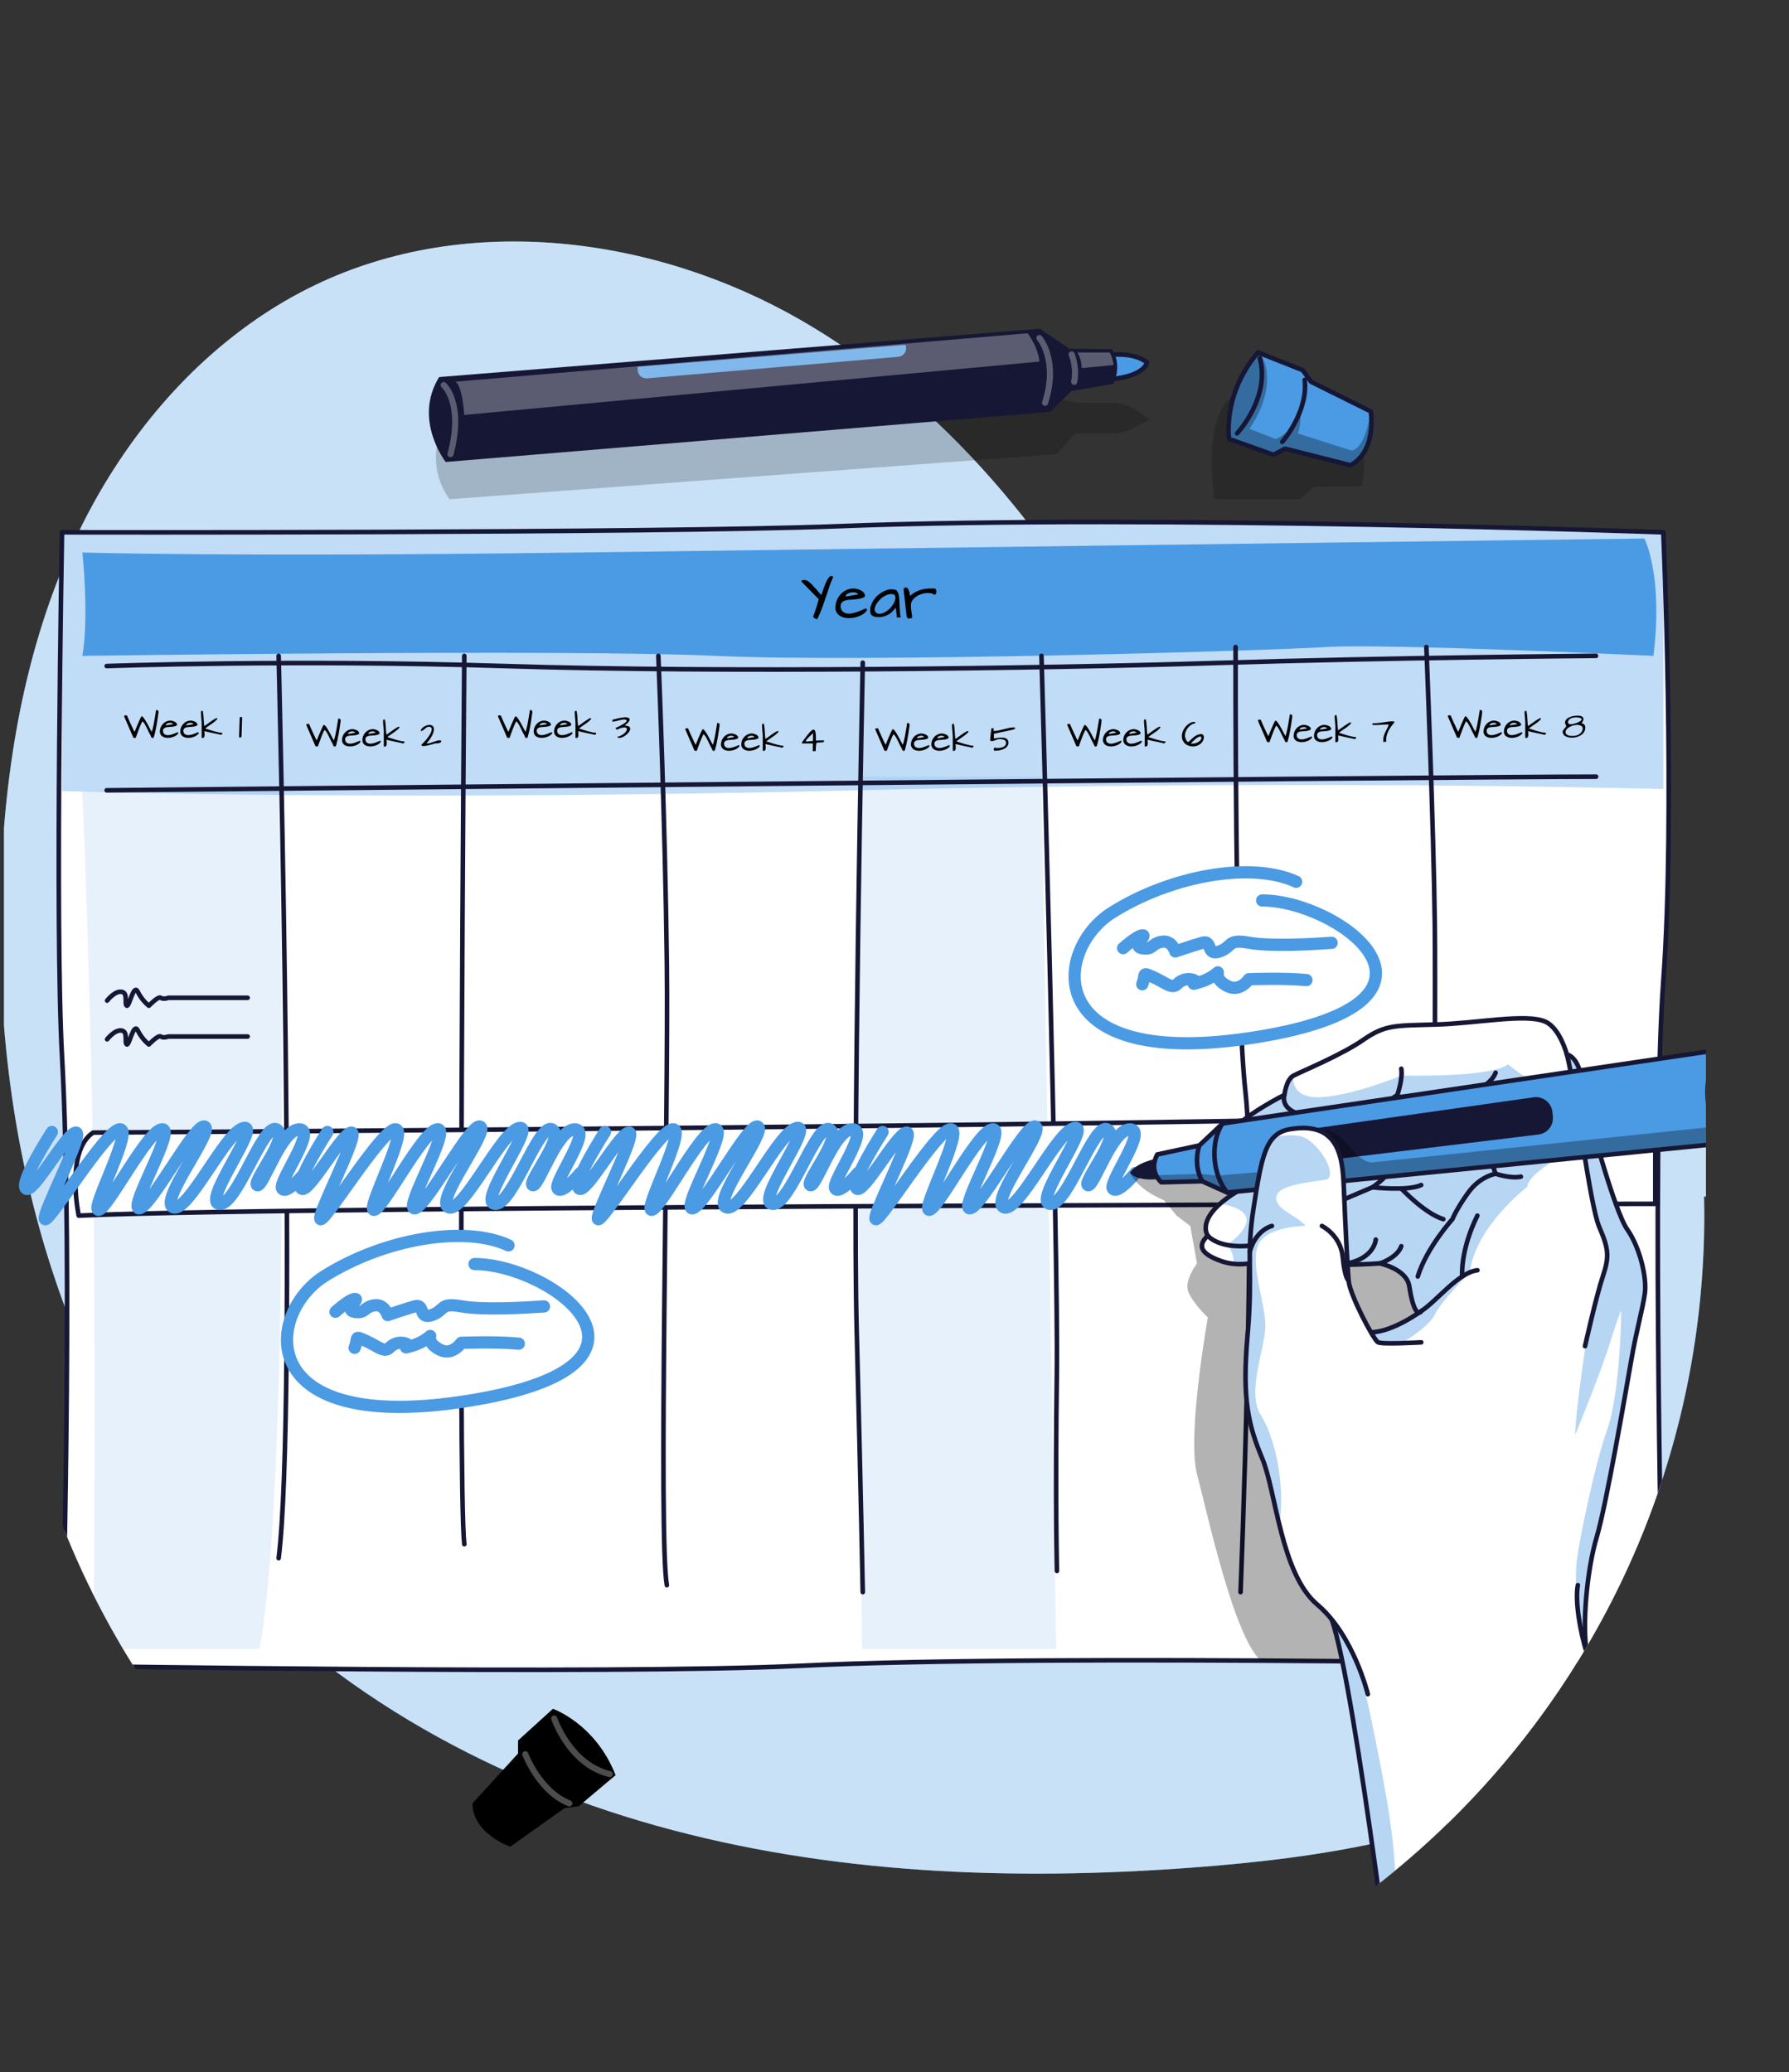 <?xml version="1.0" encoding="UTF-8"?>
<svg id="_レイヤー_2" data-name="レイヤー 2" xmlns="http://www.w3.org/2000/svg" xmlns:xlink="http://www.w3.org/1999/xlink" viewBox="0 0 292.5 338.89">
  <rect x="0" y="0" width="292.5" height="338.89" fill="#333333" stroke="none"/>
  <defs>
    <style>
      .cls-1, .cls-2, .cls-3, .cls-4 {
        fill: none;
      }

      .cls-1, .cls-5, .cls-3, .cls-4, .cls-6, .cls-7 {
        stroke-linecap: round;
        stroke-linejoin: round;
      }

      .cls-1, .cls-6, .cls-7 {
        stroke: #161735;
        stroke-width: .75px;
      }

      .cls-8, .cls-2, .cls-9, .cls-10, .cls-11, .cls-12, .cls-13, .cls-14, .cls-15, .cls-16, .cls-17 {
        stroke-width: 0px;
      }

      .cls-8, .cls-4, .cls-13 {
        opacity: .3;
      }

      .cls-18 {
        clip-path: url(#clippath);
      }

      .cls-9 {
        opacity: .7;
      }

      .cls-9, .cls-19, .cls-5, .cls-13, .cls-7 {
        fill: #fff;
      }

      .cls-20, .cls-10, .cls-6, .cls-15 {
        fill: #4b9ae4;
      }

      .cls-5, .cls-3 {
        stroke: #4b9ae4;
        stroke-width: 2px;
      }

      .cls-21 {
        clip-path: url(#clippath-1);
      }

      .cls-22 {
        clip-path: url(#clippath-4);
      }

      .cls-23 {
        clip-path: url(#clippath-3);
      }

      .cls-24 {
        clip-path: url(#clippath-2);
      }

      .cls-25 {
        clip-path: url(#clippath-6);
      }

      .cls-26 {
        clip-path: url(#clippath-5);
      }

      .cls-10 {
        opacity: .4;
      }

      .cls-11, .cls-14 {
        fill: rgba(75, 154, 228, .7);
      }

      .cls-11, .cls-17 {
        opacity: .2;
      }

      .cls-4 {
        stroke: #fff;
      }

      .cls-14 {
        opacity: .5;
      }

      .cls-16 {
        fill: #161735;
      }
    </style>
    <clipPath id="clippath">
      <path class="cls-2" d="m278.92,0H.65v195.67h.04c-.02,1-.04,2-.04,3,0,76.77,62.23,139,139,139s139-62.23,139-139c0-1-.02-2-.04-3h.31V0Z"/>
    </clipPath>
    <clipPath id="clippath-1">
      <path class="cls-7" d="m271.96,272.41s-99.16-2.05-141.22,0c-30.11,1.47-120.6,0-120.6,0,0,0,1.86-66.17,0-99.68-1.19-21.39,0-85.68,0-85.68,0,0,96.32.19,127.28-1.01,51.25-1.99,134.53,1.01,134.53,1.01,0,0,2,46,0,73.37-2.04,27.92,0,111.99,0,111.99Z"/>
    </clipPath>
    <clipPath id="clippath-2">
      <path class="cls-6" d="m220.8,76.08l-10.7-2.71-1.88,1-7.26-2.58s-1.16-7.25,4.72-14.16l7.33,2.91,1.35,1.89,9.77,4.85s1.04,6.45-3.33,8.8Z"/>
    </clipPath>
    <clipPath id="clippath-3">
      <path class="cls-7" d="m229.16,338.52s-7.54-63.06-11.44-73.72c-3.9-10.67-9.02-45.94-9.02-45.94,0,0,11.85-.95,15.44-.99,3.59-.04,8.23-3.47,8.23-3.47-.39.71-1.29.27-1.95-4.04-.44-2.88-4.83-3.76-4.83-3.76,0,0-10.52.79-19.39-.4,0,0-3.38,1.18-6.61,0-3.23-1.18-3.89-2.44-2.12-4.14,0,0-2.51-3.28,6.08-7.95,0,0-5.71-5.13-2.92-8.47,2.78-3.34,9.37-6.59,9.37-6.59,0,0,.28-2.5,1.48-3.15,1.21-.65,7.8-3.34,11.41-5.85,3.62-2.51,5.2-2.32,11.88-2.51,6.68-.19,14.85-1.86,17.91-.46,2.38,1.08,3.49,5.33,3.49,5.33,2.22.73,2.44,4.34,2.59,5.23.65,3.99,5.24,20.53,7.29,23.4,2.04,2.88,3.25,7.89,2.88,10.49-.37,2.6-1.3,5.66-2.23,10.95-.93,5.29-4.08,23.66-5.66,28.95-1.58,5.29-2.41,14.48-1.58,18.93l23.46,55.82"/>
    </clipPath>
    <clipPath id="clippath-4">
      <path class="cls-6" d="m199.89,183.72l87.05-12.91,1.11,15.53-87.42,8.67-4.08-1.84-6.68.17s-2.14-1.76-.66-4.55l6.89-1.48,3.8-3.59Z"/>
    </clipPath>
    <clipPath id="clippath-5">
      <path class="cls-6" d="m286.93,170.8c6.03-.48,7.33,14.91,1.11,15.53-5.95.59-7.23-15.04-1.11-15.53Z"/>
    </clipPath>
    <clipPath id="clippath-6">
      <path class="cls-7" d="m232.37,219.51s-6.31.37-7.05,0c-.74-.37-4.64-7.8-4.83-10.11-.19-2.32-.56-9.75-.74-14.39-.19-4.64-.18-11.88-8.91-10.34-3.9.69-4.55,4.38-5.85,12.66-1.3,8.28-.09,10.49-1.02,21.07-.93,10.58.19,14.79,2.41,20.11,2.23,5.32,3.05,18.87,8.99,23.88,5.94,5.01,8.27,14.66,8.27,14.66"/>
    </clipPath>
  </defs>
  <g id="_レイヤー_1-2" data-name="レイヤー 1">
    <g class="cls-18">
      <g>
        <g>
          <path class="cls-15" d="m41.76,52.3c3.13-2.16,6.42-4.09,9.87-5.74,24.85-11.89,55.35-7.97,79.24,5.75,23.88,13.73,41.76,36.17,54.76,60.45,5.94,11.09,11.26,23.02,20.8,31.22,12.31,10.58,28.93,12.96,43.6,18.72,53.34,20.95,53.95,97.74,7.2,126.42-18.43,11.3-41.19,14.71-62.36,16.29-29.33,2.19-59.2,1.07-87.53-6.85-28.33-7.92-55.13-22.99-74.08-45.48C8.42,223.62-1.14,183.57.11,145.06c.63-19.49,3.91-39.14,12.15-56.8,6.63-14.21,16.67-27.08,29.5-35.95Z"/>
          <path class="cls-9" d="m41.76,52.3c3.13-2.16,6.42-4.09,9.87-5.74,24.85-11.89,55.35-7.97,79.24,5.75,23.88,13.73,41.76,36.17,54.76,60.45,5.94,11.09,11.26,23.02,20.8,31.22,12.31,10.58,28.93,12.96,43.6,18.72,53.34,20.95,53.95,97.74,7.2,126.42-18.43,11.3-41.19,14.71-62.36,16.29-29.33,2.19-59.2,1.07-87.53-6.85-28.33-7.92-55.13-22.99-74.08-45.48C8.42,223.62-1.14,183.57.11,145.06c.63-19.49,3.91-39.14,12.15-56.8,6.63-14.21,16.67-27.08,29.5-35.95Z"/>
        </g>
        <g>
          <path class="cls-19" d="m271.96,272.41s-99.16-2.05-141.22,0c-30.11,1.47-120.6,0-120.6,0,0,0,1.86-66.17,0-99.68-1.19-21.39,0-85.68,0-85.68,0,0,96.32.19,127.28-1.01,51.25-1.99,134.53,1.01,134.53,1.01,0,0,2,46,0,73.37-2.04,27.92,0,111.99,0,111.99Z"/>
          <g class="cls-21">
            <path class="cls-14" d="m271.96,87.04v41.99c-17.77-.44-66.98-1.34-131.49.2-68.47,1.64-116.61.53-130.32.13v-42.32s96.32.19,127.28-1.01c51.25-1.98,134.53,1.01,134.53,1.01Z"/>
            <path class="cls-11" d="m172.68,269.64l-2.4-142.63h-29.22c-1.3,22.44-.44,112.76-.11,142.63h31.74Z"/>
            <path class="cls-11" d="m13.46,129.46l32.1-.22s2.45,110.34-3.14,140.4H15.31s.37-40.19,0-73.36c-.37-33.17-1.85-66.82-1.85-66.82Z"/>
            <path class="cls-15" d="m13.46,107.25s79.51-1.12,103.56,0c24.04,1.12,90.15-.83,99.83-1.44,9.67-.61,53.48,1.44,53.48,1.44,1.65-13.16-1.48-19.19-1.48-19.19,0,0-117.3,1.53-174.09,2.29-56.79.76-81.29,0-81.29,0,0,0,1.12,10.41,0,16.9Z"/>
          </g>
          <path class="cls-1" d="m271.96,272.41s-99.16-2.05-141.22,0c-30.11,1.47-120.6,0-120.6,0,0,0,1.86-66.17,0-99.68-1.19-21.39,0-85.68,0-85.68,0,0,96.32.19,127.28-1.01,51.25-1.99,134.53,1.01,134.53,1.01,0,0,2,46,0,73.37-2.04,27.92,0,111.99,0,111.99Z"/>
        </g>
        <g>
          <g>
            <path class="cls-12" d="m133.61,101.25s-.11-.01-.19-.04-.16-.06-.23-.11-.14-.09-.19-.15c-.05-.06-.06-.12-.03-.19.03-.04.06-.13.11-.25.04-.12.09-.27.15-.43s.11-.35.17-.54.12-.38.18-.57c.06-.19.11-.37.16-.54.05-.17.09-.32.12-.44l-2.75-2.81c-.07-.08-.09-.14-.07-.18.02-.04.05-.08.1-.1.05-.02.1-.04.16-.05.06,0,.1,0,.12,0,.09,0,.19,0,.28.02.09.02.19.05.29.1.1.05.22.13.35.24s.28.25.46.44.39.41.63.68c.24.27.52.6.84.98.21-.61.39-1.11.54-1.5.15-.39.29-.71.42-.94s.24-.4.34-.5c.1-.1.21-.16.32-.17.07,0,.13,0,.19.02.06.01.11.06.14.15-.21.46-.42.97-.61,1.54-.2.57-.4,1.17-.6,1.78s-.42,1.23-.65,1.84-.47,1.19-.74,1.72Z"/>
            <path class="cls-12" d="m136.61,99.7c-.05-.45,0-.88.13-1.3.13-.42.34-.8.61-1.12.27-.32.6-.58.99-.77.38-.19.81-.28,1.26-.27.08,0,.18.01.31.03.13.02.27.06.41.1s.29.11.43.18c.14.07.26.16.37.26s.19.21.24.33c.05.12.07.26.04.42-.23.16-.49.27-.78.33-.29.06-.59.1-.9.13s-.6.05-.89.07c-.29.02-.55.07-.76.15-.22.08-.38.21-.5.39-.12.18-.16.44-.11.77.08.3.22.53.41.67.19.14.41.23.66.26.25.03.52.02.8-.04.28-.06.56-.13.83-.23.27-.09.53-.19.76-.3s.43-.19.59-.26c.07,0,.13.03.18.08.05.05.07.11.07.19-.14.24-.35.45-.63.64-.28.19-.6.34-.95.45s-.72.19-1.1.21c-.38.03-.74,0-1.08-.08-.34-.08-.63-.23-.88-.44-.25-.21-.42-.49-.51-.85Zm2.91-2.85c-.1,0-.22.01-.36.03-.14.02-.28.06-.41.12-.13.06-.25.13-.34.21-.1.09-.14.2-.14.34l2.05-.34c-.09-.13-.2-.23-.34-.28-.14-.05-.29-.08-.44-.08Z"/>
            <path class="cls-12" d="m146.43,99.35c-.16.25-.34.47-.55.67-.21.2-.44.37-.69.51-.25.14-.52.24-.82.31-.29.07-.6.09-.93.06-.12,0-.24-.01-.37-.04s-.25-.07-.37-.13c-.11-.06-.2-.14-.28-.24-.07-.1-.11-.22-.11-.37-.06-.31-.05-.62.04-.94.09-.32.22-.62.4-.92.18-.29.4-.57.67-.82s.55-.46.85-.63c.3-.17.61-.3.92-.38.32-.08.62-.09.92-.03.23,0,.4.07.53.22.13.15.22.35.28.59.06.25.1.53.12.85.02.32.03.65.04.99.01.34.03.68.05,1.01.02.33.06.64.13.91h-.61c-.03-.19-.05-.35-.06-.49-.01-.14-.03-.28-.04-.4s-.03-.24-.05-.36c-.02-.12-.05-.24-.08-.39Zm-.63-2.2c-.21-.02-.44.01-.66.09s-.45.18-.66.31-.41.29-.59.48c-.18.18-.35.38-.48.57-.14.2-.24.39-.32.59-.07.2-.1.38-.09.54.01.16.08.31.19.42.11.12.28.19.51.23.33,0,.65-.09.95-.25s.58-.36.82-.6c.24-.24.44-.5.6-.78.16-.28.26-.53.31-.77.05-.24.03-.43-.06-.59s-.26-.24-.5-.24Z"/>
            <path class="cls-12" d="m147.75,96.34c0-.1.04-.17.11-.21.07-.03.16-.05.24-.05.14,0,.26.06.34.18.09.12.15.26.2.41.05.16.08.31.1.46.02.15.03.26.05.33.2-.19.43-.36.68-.52.25-.16.53-.3.85-.41.31-.11.66-.2,1.04-.25.38-.05.81-.06,1.28-.04.15-.03.26,0,.33.09.07.1.12.21.13.34.01.13,0,.26-.06.39s-.13.2-.24.22c-.19-.14-.42-.24-.7-.28-.27-.04-.56-.04-.85,0-.29.04-.58.13-.87.24-.29.12-.54.27-.76.45-.22.18-.4.39-.53.63-.13.24-.18.49-.16.77,0,.17.01.34.03.5.02.16.05.32.07.49.02.16.05.32.07.49.02.16.03.33.03.49-.15.01-.27.03-.36.06-.09.03-.17.04-.23.04-.06,0-.11-.03-.16-.08s-.09-.16-.15-.32c0-.04-.02-.15-.04-.35-.02-.19-.05-.43-.08-.7-.03-.27-.06-.58-.1-.9-.04-.33-.08-.65-.11-.96-.04-.32-.07-.61-.1-.87s-.05-.48-.07-.64Z"/>
          </g>
          <g>
            <path class="cls-12" d="m24.62,120.25c-.04-.06-.1-.16-.17-.29s-.14-.28-.22-.44c-.08-.16-.16-.33-.24-.5s-.17-.33-.25-.48-.17-.28-.25-.38-.15-.17-.21-.2c-.05.07-.1.18-.17.32-.06.14-.13.29-.2.46-.07.17-.14.35-.21.53-.07.19-.14.37-.2.54-.06.17-.12.34-.18.49-.05.15-.1.27-.13.37l-.38-.02-1.5-3.47s-.02-.08,0-.11c.02-.03.05-.05.08-.06s.07-.02.12-.03c.04,0,.07,0,.1,0,.06,0,.11.01.14.04.03.03.05.06.07.1.02.04.03.08.05.13.01.05.03.09.05.14.05.11.11.23.17.38.07.15.14.31.21.47s.15.33.23.49c.08.16.15.31.21.45.07.13.12.25.17.34s.08.14.1.16c.17-.42.31-.77.43-1.06.12-.29.22-.53.31-.71s.15-.33.2-.44c.05-.1.09-.18.12-.23.03-.05.05-.08.07-.09s.02-.01.03-.01c.05,0,.11.03.18.1.07.06.14.15.22.26.08.11.15.23.24.37s.16.28.25.43.16.3.24.44c.08.15.15.28.21.41.07.13.12.24.18.33.05.09.09.16.13.2.05-.16.1-.34.15-.54s.09-.4.14-.61c.04-.21.08-.43.12-.65.04-.22.08-.43.11-.64s.07-.41.1-.6.06-.36.08-.52c.1,0,.18,0,.23.03.05.02.09.05.12.08s.04.08.04.13c0,.05,0,.1,0,.15,0-.01,0,.04-.02.16-.01.12-.04.28-.07.5-.03.21-.07.46-.11.74-.05.28-.1.57-.15.88-.06.31-.12.62-.19.93s-.15.61-.23.88c-.08.05-.15.08-.2.09s-.1-.01-.13-.05c-.04-.03-.07-.08-.1-.15s-.06-.13-.09-.21Z"/>
            <path class="cls-12" d="m26.15,119.86c-.03-.26,0-.51.07-.76.08-.25.2-.46.36-.65.16-.19.35-.34.57-.45.22-.11.47-.16.74-.16.04,0,.11,0,.18.02.08.01.16.03.24.06s.17.06.25.1.15.09.22.15.11.12.14.19c.03.07.04.15.02.24-.13.09-.28.16-.45.19-.17.04-.35.06-.52.07s-.35.03-.52.04c-.17.01-.32.04-.44.09-.13.05-.22.12-.29.23-.07.1-.09.25-.06.45.05.18.13.31.24.39.11.08.24.13.38.15.15.02.3,0,.47-.02.17-.03.33-.08.49-.13.16-.05.31-.11.44-.17.14-.06.25-.11.34-.15.04,0,.08.02.11.05.03.03.04.07.04.11-.08.14-.2.26-.37.37-.16.11-.35.2-.55.26s-.42.11-.64.13c-.22.02-.43,0-.63-.05-.2-.05-.37-.13-.51-.25-.15-.12-.25-.29-.3-.5Zm1.7-1.66c-.06,0-.13,0-.21.02-.08.01-.16.04-.24.07-.08.03-.14.07-.2.13-.06.05-.08.12-.08.2l1.19-.2c-.05-.08-.12-.13-.2-.16-.08-.03-.17-.05-.26-.05Z"/>
            <path class="cls-12" d="m29.48,119.86c-.03-.26,0-.51.07-.76.08-.25.2-.46.36-.65.16-.19.35-.34.57-.45.22-.11.47-.16.74-.16.05,0,.11,0,.18.02.08.01.16.03.24.06s.17.06.25.1.15.09.22.15c.06.06.11.12.14.19.03.07.04.15.02.24-.13.09-.28.16-.45.19-.17.04-.35.06-.52.07-.18.01-.35.03-.52.04-.17.01-.32.04-.44.09-.13.05-.22.12-.29.23-.07.1-.09.25-.06.45.05.18.13.31.24.39.11.08.24.13.38.15.15.02.3,0,.47-.02.17-.03.33-.08.49-.13.16-.05.31-.11.45-.17.14-.06.25-.11.34-.15.04,0,.08.02.11.05.03.03.04.07.04.11-.08.14-.2.26-.37.37s-.35.2-.55.26-.42.11-.64.13c-.22.02-.43,0-.63-.05-.2-.05-.37-.13-.51-.25-.15-.12-.25-.29-.3-.5Zm1.7-1.66c-.06,0-.13,0-.21.02-.08.01-.16.04-.24.07-.08.03-.14.07-.2.13-.06.05-.08.12-.08.2l1.19-.2c-.05-.08-.12-.13-.2-.16s-.17-.05-.26-.05Z"/>
            <path class="cls-12" d="m32.97,118.4c0-.16,0-.33-.02-.49-.01-.16-.02-.33-.04-.49s-.03-.33-.04-.49c-.01-.16-.02-.32-.02-.49,0-.07.02-.12.05-.15s.08-.04.15-.04h.05s.04,0,.05,0c.04.17.07.35.09.53.02.19.03.38.05.59.01.21.03.42.04.65.01.23.04.46.07.71.06-.03.14-.08.25-.16.11-.08.23-.16.36-.26.13-.1.27-.2.42-.3.14-.1.28-.2.41-.28s.25-.16.35-.21c.1-.06.17-.08.22-.08.04,0,.06,0,.08.02.02.02.04.04.06.09-.13.17-.28.32-.45.45-.17.14-.34.27-.52.39-.18.13-.36.25-.54.37-.18.12-.34.25-.49.38.27.07.52.15.76.23.24.08.48.15.7.21.23.07.45.12.67.17.22.05.44.08.66.09,0,.05,0,.09,0,.13s-.01.07-.03.09c-.02.03-.04.05-.07.06-.03.01-.08.02-.14.03h-.05c-.14-.04-.32-.09-.54-.13-.21-.05-.44-.09-.68-.14-.24-.05-.49-.1-.73-.16-.25-.05-.47-.11-.68-.16,0,.04,0,.1.01.18,0,.08.01.17.02.26,0,.09,0,.19,0,.28s-.03.17-.06.24-.09.12-.15.14-.16.03-.27,0v-2.25Z"/>
            <path class="cls-12" d="m39.19,117.45c0-.09.01-.15.05-.17.04-.02.09-.04.14-.04.04,0,.09,0,.13.01.04,0,.07.04.08.1l-.1,3.09s-.02.07-.06.1c-.03.03-.07.05-.11.06s-.08.01-.13,0c-.04,0-.08-.03-.1-.06,0-.08,0-.2.01-.36s.01-.35.02-.55c0-.2.01-.42.02-.64,0-.22.01-.44.02-.64,0-.2.01-.39.02-.55,0-.16,0-.28.01-.36Z"/>
          </g>
          <g>
            <path class="cls-12" d="m54.4,121.65c-.05-.06-.1-.16-.17-.29s-.14-.28-.22-.44c-.08-.16-.16-.33-.24-.5-.08-.17-.17-.33-.25-.48s-.17-.28-.25-.38c-.08-.11-.15-.17-.21-.2-.05.07-.1.18-.17.32-.06.14-.13.29-.2.46-.07.17-.14.35-.21.53-.07.19-.14.37-.2.54-.06.17-.12.34-.18.49-.05.15-.1.27-.13.37l-.38-.02-1.5-3.47s-.02-.08,0-.11.05-.05.08-.06c.04-.01.07-.02.12-.03.04,0,.07,0,.1,0,.06,0,.11.01.14.04.03.03.05.06.07.1.02.04.03.08.05.13.01.05.03.09.05.14.05.11.11.23.17.38.07.15.14.31.21.47.07.16.15.33.23.49.08.16.15.31.21.45.07.13.12.25.17.34.05.09.08.14.1.16.17-.42.31-.77.43-1.06.12-.29.22-.53.31-.71s.15-.33.2-.44c.05-.1.09-.18.12-.23.03-.05.05-.08.07-.09s.02-.01.03-.01c.05,0,.11.03.18.1.07.06.14.15.22.26.08.11.15.23.24.37.08.14.16.28.25.43.08.15.16.3.24.44.08.15.15.28.21.41.07.13.12.24.18.33.05.09.09.16.13.2.05-.16.1-.34.15-.54.05-.2.09-.4.14-.61.04-.21.08-.43.12-.65s.08-.43.11-.64c.04-.21.07-.41.1-.6s.06-.36.08-.52c.1,0,.18,0,.23.03.05.02.09.05.12.08s.04.08.04.13,0,.1,0,.15c0-.01,0,.04-.02.16-.01.12-.04.28-.07.5-.03.21-.07.46-.11.74-.05.28-.1.57-.15.88-.06.31-.12.62-.19.93-.07.31-.15.61-.23.88-.08.05-.15.08-.2.09s-.1-.01-.13-.05c-.04-.03-.07-.08-.1-.15s-.06-.13-.09-.21Z"/>
            <path class="cls-12" d="m55.93,121.26c-.03-.26,0-.51.07-.76.08-.25.2-.46.36-.65.16-.19.35-.34.57-.45.22-.11.47-.16.74-.16.05,0,.11,0,.18.02.08.01.16.03.24.06s.17.06.25.1c.08.04.15.09.22.15.06.06.11.12.14.19.03.07.04.15.02.24-.13.09-.28.16-.45.19-.17.04-.35.06-.52.07-.18.01-.35.03-.52.04-.17.01-.32.04-.44.09-.13.05-.22.12-.29.23-.07.1-.09.25-.06.45.05.18.13.31.24.39.11.08.24.13.38.15.15.02.3,0,.47-.02.17-.03.33-.08.49-.13.16-.05.31-.11.44-.17.14-.06.25-.11.34-.15.04,0,.08.02.11.05.03.03.04.07.04.11-.08.14-.2.26-.37.37-.16.11-.35.2-.55.26s-.42.11-.64.13c-.22.02-.43,0-.63-.05-.2-.05-.37-.13-.51-.25-.15-.12-.25-.29-.3-.5Zm1.7-1.66c-.06,0-.13,0-.21.02-.08.01-.16.04-.24.07-.08.03-.14.07-.2.13-.06.05-.08.12-.08.2l1.19-.2c-.05-.08-.12-.13-.2-.16s-.17-.05-.26-.05Z"/>
            <path class="cls-12" d="m59.26,121.26c-.03-.26,0-.51.07-.76.08-.25.2-.46.36-.65.16-.19.35-.34.57-.45s.47-.16.74-.16c.05,0,.11,0,.18.02.08.01.16.03.24.06s.17.06.25.1c.08.04.15.09.22.15.06.06.11.12.14.19.03.07.04.15.02.24-.13.09-.28.16-.45.19-.17.04-.35.06-.52.07-.18.01-.35.03-.52.04-.17.01-.32.04-.45.09-.13.05-.22.12-.29.23-.07.1-.09.25-.06.45.05.18.13.31.24.39.11.08.24.13.38.15s.3,0,.47-.02c.17-.03.33-.08.49-.13.16-.05.31-.11.44-.17.14-.06.25-.11.34-.15.04,0,.08.02.11.05.03.03.04.07.04.11-.08.14-.2.26-.37.37s-.35.2-.55.26c-.21.07-.42.11-.64.13-.22.02-.43,0-.63-.05-.2-.05-.37-.13-.51-.25-.15-.12-.25-.29-.3-.5Zm1.7-1.66c-.06,0-.13,0-.21.02-.08.01-.16.04-.24.07-.08.03-.14.07-.2.13-.06.05-.08.12-.08.2l1.19-.2c-.05-.08-.12-.13-.2-.16s-.17-.05-.26-.05Z"/>
            <path class="cls-12" d="m62.75,119.81c0-.16,0-.33-.02-.49-.01-.16-.02-.33-.04-.49s-.03-.33-.04-.49c-.01-.16-.02-.32-.02-.49,0-.07.02-.12.05-.15.04-.03.08-.04.15-.04h.05s.04,0,.05,0c.04.17.07.35.09.53.02.19.03.38.05.59.01.21.03.42.04.65s.04.46.07.71c.06-.03.14-.08.25-.16.11-.08.23-.16.36-.26.13-.1.27-.2.42-.3.14-.1.28-.2.41-.28.13-.08.25-.16.35-.21.1-.06.17-.08.22-.08.04,0,.06,0,.08.02.02.02.04.04.06.09-.13.17-.28.32-.45.45-.17.14-.34.27-.52.39-.18.13-.36.25-.54.37-.18.12-.34.25-.49.38.27.07.52.15.76.23.24.08.48.15.7.21.23.07.45.12.67.17.22.05.44.08.66.09,0,.05,0,.09,0,.13s-.01.07-.03.09c-.02.03-.04.05-.07.06-.03.01-.08.02-.14.03h-.05c-.14-.04-.32-.09-.54-.13-.21-.05-.44-.09-.68-.14-.24-.05-.49-.1-.73-.16-.25-.05-.47-.11-.68-.16,0,.04,0,.1.01.18,0,.08.01.17.02.26,0,.09,0,.19,0,.28s-.03.17-.06.24-.09.12-.15.14c-.07.03-.16.03-.27,0v-2.25Z"/>
            <path class="cls-12" d="m68.93,121.75c.13-.12.29-.27.45-.45.17-.18.33-.37.49-.58.16-.2.3-.41.42-.62.13-.21.21-.4.26-.57.05-.18.05-.33,0-.45-.04-.12-.16-.2-.34-.24-.12,0-.22.02-.31.05-.09.03-.17.08-.24.13-.07.05-.14.11-.2.17-.06.06-.13.12-.19.17-.07.05-.14.09-.22.13-.08.03-.17.05-.26.05,0-.13.06-.26.16-.38.1-.13.23-.24.38-.33.15-.1.32-.17.5-.22.18-.05.35-.07.51-.06.16.02.29.07.41.17.11.1.18.25.2.45,0,.22-.04.44-.11.66s-.17.43-.29.63c-.12.21-.25.4-.39.59-.15.19-.29.36-.43.52.19.02.37,0,.56-.05.19-.05.37-.11.56-.18.18-.07.36-.13.55-.19.18-.06.36-.09.54-.09.05,0,.09.01.14.03.04.02.06.06.06.13s-.02.11-.06.15-.09.08-.16.1-.13.04-.21.06c-.08.01-.15.02-.21.03s-.13,0-.18,0-.08,0-.09,0c-.04,0-.1.02-.19.05s-.2.06-.32.09-.26.07-.4.11c-.14.04-.29.07-.43.1s-.28.05-.41.07c-.13.02-.24.02-.33.01-.09,0-.16-.03-.2-.06-.04-.04-.05-.09-.02-.17Z"/>
          </g>
          <g>
            <path class="cls-12" d="m85.74,120.25c-.05-.06-.1-.16-.17-.29s-.14-.28-.22-.44c-.08-.16-.16-.33-.24-.5-.08-.17-.17-.33-.25-.48s-.17-.28-.25-.38c-.08-.11-.15-.17-.21-.2-.05.07-.1.18-.17.32-.06.14-.13.29-.2.46-.07.17-.14.35-.21.53-.07.19-.14.37-.2.54-.06.17-.12.34-.18.49-.05.15-.1.27-.13.37l-.38-.02-1.5-3.47s-.02-.08,0-.11c.02-.03.05-.05.08-.06s.07-.02.12-.03.07,0,.1,0c.06,0,.11.01.14.04.03.03.05.06.07.1.02.04.03.08.05.13.01.05.03.09.05.14.05.11.11.23.17.38.07.15.14.31.21.47.07.16.15.33.23.49.08.16.15.31.21.45.07.13.12.25.17.34s.08.14.1.16c.17-.42.31-.77.43-1.06.12-.29.22-.53.31-.71s.15-.33.2-.44c.05-.1.09-.18.12-.23.03-.05.05-.08.07-.09s.02-.01.03-.01c.05,0,.11.03.18.1.07.06.14.15.22.26.08.11.15.23.24.37s.16.28.25.43c.08.15.16.3.24.44s.15.28.21.41.12.24.18.33c.05.09.09.16.13.2.05-.16.1-.34.15-.54.05-.2.09-.4.14-.61.04-.21.08-.43.12-.65s.08-.43.11-.64.07-.41.1-.6c.03-.19.06-.36.08-.52.1,0,.18,0,.23.03.05.02.09.05.12.08.02.04.04.08.04.13,0,.05,0,.1,0,.15,0-.01,0,.04-.02.16-.01.12-.04.28-.07.5-.03.21-.07.46-.11.74-.05.28-.1.57-.15.88s-.12.62-.19.93-.15.61-.23.88c-.08.05-.15.08-.2.09s-.1-.01-.13-.05c-.04-.03-.07-.08-.1-.15-.03-.06-.06-.13-.09-.21Z"/>
            <path class="cls-12" d="m87.27,119.86c-.03-.26,0-.51.07-.76.08-.25.2-.46.36-.65.16-.19.35-.34.57-.45.22-.11.47-.16.74-.16.05,0,.11,0,.18.02.08.01.16.03.24.06.08.03.17.06.25.1s.15.09.22.15c.06.06.11.12.14.19.03.07.04.15.02.24-.13.09-.28.16-.45.19-.17.04-.35.06-.52.07-.18.01-.35.03-.52.04-.17.01-.32.04-.45.09-.13.05-.22.12-.29.23-.07.1-.09.25-.06.45.05.18.13.31.24.39.11.08.24.13.38.15s.3,0,.47-.02c.17-.03.33-.08.49-.13.16-.05.31-.11.45-.17.14-.06.25-.11.34-.15.04,0,.08.02.11.05.03.03.04.07.04.11-.08.14-.2.26-.37.37-.16.11-.35.2-.55.26s-.42.11-.64.13c-.22.02-.43,0-.63-.05-.2-.05-.37-.13-.51-.25-.15-.12-.25-.29-.3-.5Zm1.7-1.66c-.06,0-.13,0-.21.02-.08.01-.16.04-.24.07-.08.03-.14.07-.2.13-.06.05-.08.12-.08.2l1.19-.2c-.05-.08-.12-.13-.2-.16s-.17-.05-.26-.05Z"/>
            <path class="cls-12" d="m90.6,119.86c-.03-.26,0-.51.07-.76.08-.25.2-.46.36-.65.16-.19.35-.34.57-.45.22-.11.47-.16.74-.16.04,0,.11,0,.18.02.08.01.16.03.24.06s.17.06.25.1.15.09.22.15.11.12.14.19c.03.07.04.15.02.24-.13.09-.28.16-.45.19-.17.04-.35.06-.52.07-.18.01-.35.03-.52.04-.17.01-.32.04-.44.09-.13.05-.22.12-.29.23-.07.1-.09.25-.06.45.05.18.13.31.24.39.11.08.24.13.38.15s.3,0,.47-.02c.17-.03.33-.08.49-.13.16-.05.31-.11.44-.17.14-.06.25-.11.34-.15.04,0,.08.02.11.05.03.03.04.07.04.11-.08.14-.2.26-.37.37-.16.11-.35.2-.55.26s-.42.11-.64.13c-.22.02-.43,0-.63-.05-.2-.05-.37-.13-.51-.25-.15-.12-.25-.29-.3-.5Zm1.7-1.66c-.06,0-.13,0-.21.02-.08.01-.16.04-.24.07-.08.03-.14.07-.2.13-.06.05-.08.12-.08.2l1.19-.2c-.05-.08-.12-.13-.2-.16-.08-.03-.17-.05-.26-.05Z"/>
            <path class="cls-12" d="m94.09,118.4c0-.16,0-.33-.02-.49-.01-.16-.02-.33-.04-.49s-.03-.33-.04-.49c-.01-.16-.02-.32-.02-.49,0-.07.02-.12.05-.15s.08-.04.15-.04h.05s.04,0,.05,0c.04.17.07.35.09.53.02.19.03.38.05.59.01.21.03.42.04.65s.04.46.07.71c.06-.03.14-.08.25-.16.11-.08.23-.16.36-.26.13-.1.27-.2.42-.3.14-.1.28-.2.41-.28.13-.08.25-.16.35-.21.1-.06.17-.08.22-.08.04,0,.06,0,.08.02.02.02.04.04.06.09-.13.17-.28.32-.45.45-.17.14-.34.27-.52.39-.18.13-.36.25-.54.37-.18.12-.34.25-.49.38.27.07.52.15.76.23.24.08.48.15.7.21.23.07.45.12.67.17s.44.08.66.09c0,.05,0,.09,0,.13s-.01.07-.03.09c-.02.03-.04.05-.07.06-.03.01-.08.02-.14.03h-.05c-.14-.04-.32-.09-.54-.13s-.44-.09-.68-.14c-.24-.05-.49-.1-.73-.16-.25-.05-.47-.11-.68-.16,0,.04,0,.1.01.18s.01.17.02.26c0,.09,0,.19,0,.28,0,.09-.03.17-.06.24-.04.07-.09.12-.15.14s-.16.03-.27,0v-2.25Z"/>
            <path class="cls-12" d="m100.93,120.5c.23-.06.43-.13.62-.23.19-.09.35-.2.48-.31.13-.11.24-.23.32-.34.08-.12.13-.22.14-.32.01-.1,0-.18-.06-.24-.05-.07-.15-.1-.28-.11-.13,0-.31.01-.52.07-.22.06-.48.16-.79.31l-.21-.27c.08-.04.17-.08.29-.14.12-.05.24-.12.37-.18.13-.07.26-.14.39-.21.13-.07.25-.15.36-.22.11-.07.2-.15.28-.22s.12-.13.14-.19c.02-.06,0-.11-.05-.15-.05-.04-.15-.08-.29-.1-.18,0-.35.02-.51.06-.17.04-.33.08-.5.12-.17.04-.33.08-.5.12-.17.04-.33.05-.5.05,0-.02,0-.05,0-.08,0-.03,0-.06.01-.1,0-.03.02-.06.04-.09.02-.03.04-.05.08-.06.17-.04.35-.09.54-.13s.38-.09.56-.13c.19-.04.37-.07.55-.09.18-.02.34-.03.48-.02.14,0,.27.04.37.09.1.05.17.12.21.22,0,.11-.03.21-.09.31s-.13.19-.22.28c-.09.09-.18.17-.27.25s-.18.15-.24.21c.26,0,.46.04.61.1.14.06.23.15.27.25s.04.21,0,.34c-.04.13-.11.25-.2.38-.1.13-.21.25-.35.37s-.28.23-.44.32-.31.16-.46.2c-.15.05-.29.06-.42.04-.04,0-.09-.01-.13-.03-.04-.02-.06-.06-.06-.12Z"/>
          </g>
          <g>
            <path class="cls-12" d="m116.36,122.36c-.04-.06-.1-.16-.17-.29-.07-.13-.14-.28-.22-.44-.08-.16-.16-.33-.24-.5s-.17-.33-.25-.48-.17-.28-.25-.38-.15-.17-.21-.2c-.05.07-.1.18-.17.32-.06.14-.13.29-.2.46-.07.17-.14.35-.21.53-.07.19-.14.37-.2.54-.06.17-.12.34-.18.49-.05.15-.1.27-.13.37l-.38-.02-1.5-3.47s-.02-.08,0-.11c.02-.03.05-.05.08-.06s.07-.02.12-.03c.04,0,.07,0,.1,0,.06,0,.11.01.14.04.03.03.05.06.07.1.02.04.03.08.05.13.01.05.03.09.05.14.05.11.11.23.17.38.07.15.14.31.21.47s.15.33.23.49c.08.16.15.31.21.45.07.13.12.25.17.34s.08.14.1.16c.17-.42.31-.77.43-1.06.12-.29.22-.53.31-.71s.15-.33.2-.44c.05-.1.09-.18.12-.23.03-.05.05-.08.07-.09s.02-.01.03-.01c.05,0,.11.03.18.1.07.06.14.15.22.26.08.11.15.23.24.37s.16.28.25.43c.08.15.16.3.24.44.08.15.15.28.21.41.07.13.12.24.18.33.05.09.09.16.13.2.05-.16.1-.34.15-.54.05-.2.09-.4.14-.61.04-.21.08-.43.12-.65.04-.22.08-.43.11-.64s.07-.41.1-.6.06-.36.08-.52c.1,0,.18,0,.23.03.05.02.09.05.12.08.02.04.04.08.04.13,0,.05,0,.1,0,.15,0-.01,0,.04-.02.16-.01.12-.04.28-.07.5-.03.21-.07.46-.11.74-.04.28-.1.57-.15.88-.06.31-.12.62-.19.93s-.15.61-.23.88c-.08.05-.15.08-.2.09-.05,0-.1-.01-.13-.05-.04-.03-.07-.08-.1-.15s-.06-.13-.09-.21Z"/>
            <path class="cls-12" d="m117.89,121.97c-.03-.26,0-.51.07-.76.08-.25.2-.46.36-.65.16-.19.35-.34.57-.45.22-.11.47-.16.74-.16.04,0,.11,0,.18.02.08.01.16.03.24.06s.17.06.25.1c.08.04.15.09.22.15s.11.12.14.19c.03.07.04.15.02.24-.13.09-.28.16-.45.19-.17.04-.35.06-.52.07-.18.01-.35.03-.52.04-.17.01-.32.04-.44.09-.13.05-.22.12-.29.23-.07.1-.09.25-.06.45.05.18.13.31.24.39.11.08.24.13.38.15s.3,0,.47-.02c.17-.03.33-.08.49-.13.16-.05.31-.11.44-.17.14-.06.25-.11.34-.15.04,0,.08.02.11.05.03.03.04.07.04.11-.08.14-.2.26-.37.37-.16.11-.35.2-.55.26s-.42.11-.64.13c-.22.02-.43,0-.63-.05-.2-.05-.37-.13-.51-.25-.15-.12-.25-.29-.3-.5Zm1.7-1.66c-.06,0-.13,0-.21.02-.08.01-.16.04-.24.07-.08.03-.14.07-.2.13-.06.05-.08.12-.08.2l1.19-.2c-.05-.08-.12-.13-.2-.16s-.17-.05-.26-.05Z"/>
            <path class="cls-12" d="m121.21,121.97c-.03-.26,0-.51.07-.76.08-.25.2-.46.36-.65.16-.19.35-.34.57-.45.22-.11.47-.16.74-.16.05,0,.11,0,.18.02.08.01.16.03.24.06.08.03.17.06.25.1.08.04.15.09.22.15.06.06.11.12.14.19.03.07.04.15.02.24-.13.09-.28.16-.45.19-.17.04-.35.06-.52.07s-.35.03-.52.04c-.17.01-.32.04-.44.09-.13.05-.22.12-.29.23-.07.1-.09.25-.06.45.05.18.13.31.24.39.11.08.24.13.38.15.15.02.3,0,.47-.02.17-.03.33-.08.49-.13.16-.05.31-.11.44-.17.14-.06.25-.11.34-.15.04,0,.08.02.11.05.03.03.04.07.04.11-.08.14-.2.26-.37.37s-.35.2-.55.26-.42.11-.64.13c-.22.02-.43,0-.63-.05-.2-.05-.37-.13-.51-.25-.15-.12-.25-.29-.3-.5Zm1.7-1.66c-.06,0-.13,0-.21.02-.08.01-.16.04-.24.07-.08.03-.14.07-.2.13-.06.05-.08.12-.08.2l1.19-.2c-.05-.08-.12-.13-.2-.16-.08-.03-.17-.05-.26-.05Z"/>
            <path class="cls-12" d="m124.71,120.51c0-.16,0-.33-.02-.49-.01-.16-.02-.33-.04-.49-.01-.16-.03-.33-.04-.49-.01-.16-.02-.32-.02-.49,0-.07.02-.12.05-.15s.08-.04.15-.04h.05s.04,0,.05,0c.04.17.07.35.09.53.02.19.03.38.05.59.01.21.03.42.04.65.01.23.04.46.07.71.06-.03.14-.08.25-.16.11-.08.23-.16.36-.26.13-.1.27-.2.42-.3.14-.1.28-.2.41-.28s.25-.16.35-.21.17-.08.22-.08c.04,0,.06,0,.08.02.02.02.04.04.06.09-.13.17-.28.32-.45.45-.17.14-.34.27-.52.39-.18.13-.36.25-.54.37s-.34.25-.49.38c.27.07.52.15.76.23.24.08.48.15.7.21.23.07.45.12.67.17s.44.08.66.09c0,.05,0,.09,0,.13s-.01.07-.03.09c-.02.03-.04.05-.07.06-.03.01-.08.02-.14.03h-.05c-.14-.04-.32-.09-.54-.13s-.44-.09-.68-.14c-.24-.05-.49-.1-.73-.16-.25-.05-.47-.11-.68-.16,0,.04,0,.1.01.18,0,.08.01.17.02.26,0,.09,0,.19,0,.28,0,.09-.03.17-.06.24s-.09.12-.15.14-.16.03-.27,0v-2.25Z"/>
            <path class="cls-12" d="m132.92,121.58h-.44c-.12,0-.24,0-.36,0-.12,0-.24,0-.36,0h-.44s-.05,0-.08,0c-.03,0-.05,0-.08-.02-.02,0-.04-.02-.06-.04-.01-.02-.02-.05-.02-.08.16-.21.32-.41.47-.62.15-.21.3-.4.44-.59.14-.18.28-.35.41-.49.13-.14.25-.25.36-.33.11-.07.21-.11.29-.09.08.01.16.08.21.2.06.13.1.31.12.57s.03.59.02,1l1.33-.02s0,.04,0,.07c0,.03,0,.07-.02.1,0,.03-.02.06-.03.09s-.03.04-.05.04l-1.12.09c-.03.08-.05.17-.07.28-.02.11-.03.23-.04.35,0,.12-.02.25-.02.37,0,.12,0,.23,0,.33-.03,0-.06,0-.12.02-.05.01-.1.02-.16.03-.05,0-.1,0-.14,0-.04,0-.07-.03-.08-.07l.02-1.19Zm0-1.72c-.09.12-.19.24-.32.35s-.25.23-.37.34c-.12.11-.23.23-.32.35s-.16.24-.18.36c.19,0,.39,0,.58-.03.2-.02.4-.05.61-.07v-1.3Z"/>
          </g>
          <g>
            <path class="cls-12" d="m147.42,122.36c-.05-.06-.1-.16-.17-.29-.07-.13-.14-.28-.22-.44-.08-.16-.16-.33-.24-.5-.08-.17-.17-.33-.25-.48-.08-.15-.17-.28-.25-.38-.08-.11-.15-.17-.21-.2-.05.07-.1.18-.17.32-.06.14-.13.29-.2.46-.07.17-.14.35-.21.53-.07.19-.14.37-.2.54-.06.17-.12.34-.18.49-.05.15-.1.27-.13.37l-.38-.02-1.5-3.47s-.02-.08,0-.11c.02-.03.05-.05.08-.06.04-.01.07-.02.12-.03.04,0,.07,0,.1,0,.06,0,.11.01.14.04.03.03.05.06.07.1.02.04.03.08.05.13.01.05.03.09.05.14.05.11.11.23.17.38.07.15.14.31.21.47.07.16.15.33.23.49.08.16.15.31.21.45.07.13.12.25.17.34.05.09.08.14.1.16.17-.42.31-.77.43-1.06.12-.29.22-.53.31-.71.09-.19.15-.33.2-.44.05-.1.09-.18.12-.23.03-.05.05-.08.07-.09s.02-.01.03-.01c.05,0,.11.03.18.1.07.06.14.15.22.26.08.11.15.23.24.37.08.14.16.28.25.43s.16.3.24.44c.08.15.15.28.21.41.07.13.12.24.18.33.05.09.09.16.13.2.05-.16.1-.34.15-.54.05-.2.09-.4.14-.61.04-.21.08-.43.12-.65s.07-.43.11-.64c.04-.21.07-.41.1-.6.03-.19.06-.36.08-.52.1,0,.18,0,.23.03.05.02.09.05.12.08s.04.08.04.13c0,.05,0,.1,0,.15,0-.01,0,.04-.02.16-.01.12-.04.28-.07.5-.03.21-.07.46-.11.74-.05.28-.1.57-.15.88-.06.31-.12.62-.19.93-.07.31-.15.61-.23.88-.08.05-.15.08-.2.09-.05,0-.1-.01-.13-.05-.04-.03-.07-.08-.1-.15s-.06-.13-.09-.21Z"/>
            <path class="cls-12" d="m148.95,121.97c-.03-.26,0-.51.07-.76.08-.25.2-.46.36-.65.16-.19.35-.34.58-.45.22-.11.47-.16.74-.16.04,0,.11,0,.18.02.08.01.16.03.24.06.09.03.17.06.25.1.08.04.15.09.22.15.06.06.11.12.14.19.03.07.04.15.02.24-.13.09-.28.16-.45.19-.17.04-.35.06-.52.07-.18.01-.35.03-.52.04-.17.01-.32.04-.45.09-.13.05-.22.12-.29.23-.07.1-.09.25-.06.45.05.18.13.31.24.39.11.08.24.13.38.15.15.02.3,0,.47-.02.17-.03.33-.08.49-.13.16-.05.31-.11.45-.17.14-.06.25-.11.34-.15.04,0,.08.02.11.05s.04.07.04.11c-.08.14-.2.26-.37.37-.16.11-.35.2-.55.26-.21.07-.42.11-.64.13-.22.02-.43,0-.63-.05-.2-.05-.37-.13-.51-.25-.15-.12-.25-.29-.3-.5Zm1.7-1.66c-.06,0-.13,0-.21.02-.08.01-.16.04-.24.07-.08.03-.14.07-.2.13-.06.05-.08.12-.08.2l1.19-.2c-.05-.08-.12-.13-.2-.16-.08-.03-.17-.05-.26-.05Z"/>
            <path class="cls-12" d="m152.28,121.97c-.03-.26,0-.51.07-.76.08-.25.2-.46.36-.65.16-.19.35-.34.58-.45.22-.11.47-.16.74-.16.04,0,.11,0,.18.02.08.01.16.03.24.06.09.03.17.06.25.1s.15.09.22.15c.06.06.11.12.14.19.03.07.04.15.02.24-.13.09-.28.16-.45.19-.17.04-.35.06-.52.07-.18.01-.35.03-.52.04-.17.01-.32.04-.45.09-.13.05-.22.12-.29.23-.07.1-.09.25-.06.45.05.18.13.31.24.39.11.08.24.13.38.15.15.02.3,0,.47-.02.17-.03.33-.08.49-.13.16-.05.31-.11.45-.17.14-.06.25-.11.34-.15.04,0,.08.02.11.05s.04.07.04.11c-.08.14-.2.26-.37.37s-.35.2-.55.26c-.21.07-.42.11-.64.13-.22.02-.43,0-.63-.05-.2-.05-.37-.13-.51-.25-.15-.12-.25-.29-.3-.5Zm1.7-1.66c-.06,0-.13,0-.21.02-.08.01-.16.04-.24.07s-.14.07-.2.13c-.06.05-.08.12-.08.2l1.19-.2c-.05-.08-.12-.13-.2-.16s-.17-.05-.26-.05Z"/>
            <path class="cls-12" d="m155.77,120.51c0-.16,0-.33-.02-.49-.01-.16-.02-.33-.04-.49s-.03-.33-.04-.49c-.01-.16-.02-.32-.02-.49,0-.07.02-.12.05-.15.04-.03.08-.04.15-.04h.05s.04,0,.05,0c.04.17.07.35.09.53.02.19.03.38.05.59.01.21.03.42.04.65.01.23.04.46.07.71.06-.03.14-.08.25-.16.11-.08.23-.16.36-.26.13-.1.27-.2.42-.3.14-.1.28-.2.41-.28.13-.08.25-.16.35-.21.1-.06.17-.08.22-.08.04,0,.06,0,.08.02.02.02.04.04.07.09-.13.17-.28.32-.45.45-.17.14-.34.27-.52.39-.18.13-.36.25-.54.37-.18.12-.34.25-.49.38.27.07.52.15.76.23.24.08.48.15.7.21.23.07.45.12.67.17.22.05.44.08.66.09,0,.05,0,.09,0,.13,0,.04-.01.07-.03.09-.02.03-.04.05-.07.06-.03.01-.08.02-.14.03h-.05c-.14-.04-.32-.09-.54-.13-.21-.05-.44-.09-.68-.14-.24-.05-.49-.1-.73-.16-.25-.05-.47-.11-.68-.16,0,.04,0,.1.01.18,0,.08.01.17.02.26,0,.09,0,.19,0,.28,0,.09-.03.17-.06.24-.04.07-.09.12-.15.14-.07.03-.16.03-.27,0v-2.25Z"/>
            <path class="cls-12" d="m162.47,122.56c0-.08.03-.16.09-.23.06-.07.14-.11.22-.11v.11c.1,0,.2,0,.33,0,.12,0,.25-.01.37-.03.13-.02.25-.04.37-.08s.23-.08.32-.15c.09-.06.17-.15.23-.24.06-.1.09-.22.09-.36s-.04-.25-.11-.33-.16-.14-.27-.18c-.11-.04-.22-.07-.34-.08-.12-.01-.24-.02-.34-.02-.11,0-.22.02-.32.05-.1.03-.2.07-.31.11-.1.04-.2.07-.3.11-.1.03-.2.05-.31.05h-.09s-.07,0-.1-.01c-.03,0-.06-.02-.08-.04-.02-.02-.03-.05-.03-.09,0,0,0-.02,0-.03,0-.02,0-.03,0-.03,0-.05.01-.11.02-.21,0-.09.02-.2.03-.32.01-.12.03-.24.04-.37.01-.13.03-.25.04-.37.01-.12.03-.23.04-.32s.02-.16.02-.21c.02-.05.04-.08.08-.09.04,0,.07-.01.12-.01.08,0,.13.01.15.04.03.03.04.07.04.11,0,.05,0,.1-.01.15-.01.06-.02.11-.02.16.28,0,.56-.03.84-.09.28-.06.56-.13.83-.2.28-.07.55-.14.83-.2.28-.06.55-.09.84-.09.04,0,.08,0,.12.01.04,0,.06.04.08.1-.01.05-.04.09-.08.12-.04.03-.11.07-.2.1-.09.03-.22.06-.38.1-.16.04-.37.08-.62.13-.25.05-.56.12-.92.19-.36.08-.79.17-1.28.28v.77c.13-.01.28-.03.44-.06.16-.03.33-.05.5-.06.17-.02.34-.02.51-.01.17,0,.32.04.45.09s.25.13.33.24c.09.11.14.26.16.45,0,.17-.03.32-.1.45-.06.13-.15.25-.26.35-.11.1-.23.19-.38.25-.14.07-.29.13-.45.17-.16.04-.31.08-.47.1-.16.02-.31.03-.45.03-.11,0-.19-.01-.24-.03-.05-.02-.07-.08-.07-.16Z"/>
          </g>
          <g>
            <path class="cls-12" d="m178.81,121.65c-.05-.06-.1-.16-.17-.29-.07-.13-.14-.28-.22-.44-.08-.16-.16-.33-.24-.5-.08-.17-.17-.33-.25-.48-.08-.15-.17-.28-.25-.38-.08-.11-.15-.17-.21-.2-.05.07-.1.18-.17.32-.06.14-.13.29-.2.46-.07.17-.14.35-.21.53-.07.19-.14.37-.2.54-.06.17-.12.34-.18.49-.05.15-.1.27-.13.37l-.38-.02-1.5-3.47s-.02-.08,0-.11c.02-.03.05-.05.08-.06.04-.01.07-.02.12-.03.04,0,.07,0,.1,0,.06,0,.11.01.14.04.03.03.05.06.07.1.02.04.03.08.05.13.01.05.03.09.05.14.05.11.11.23.17.38.07.15.14.31.21.47.07.16.15.33.23.49.08.16.15.31.21.45.07.13.12.25.17.34.05.09.08.14.1.16.17-.42.31-.77.43-1.06.12-.29.22-.53.31-.71.09-.19.15-.33.2-.44.05-.1.09-.18.12-.23.03-.05.05-.08.07-.09.01,0,.02-.01.03-.01.05,0,.11.03.18.1.07.06.14.15.22.26.08.11.15.23.24.37s.16.28.25.43c.08.15.16.3.24.44.08.15.15.28.21.41.07.13.12.24.18.33.05.09.09.16.13.2.05-.16.1-.34.15-.54.05-.2.09-.4.14-.61.04-.21.08-.43.12-.65s.07-.43.11-.64c.04-.21.07-.41.1-.6.03-.19.06-.36.08-.52.1,0,.18,0,.23.03.05.02.09.05.12.08.02.04.04.08.04.13,0,.05,0,.1,0,.15,0-.01,0,.04-.02.16-.01.12-.04.28-.07.5-.03.21-.07.46-.11.74-.05.28-.1.57-.15.88s-.12.62-.19.93c-.07.31-.15.61-.23.88-.08.05-.15.08-.2.09-.05,0-.1-.01-.13-.05-.04-.03-.07-.08-.1-.15s-.06-.13-.09-.21Z"/>
            <path class="cls-12" d="m180.34,121.26c-.03-.26,0-.51.07-.76.08-.25.2-.46.36-.65.16-.19.35-.34.58-.45.22-.11.47-.16.74-.16.04,0,.11,0,.18.02.08.01.16.03.24.06.09.03.17.06.25.1.08.04.15.09.22.15.06.06.11.12.14.19.03.07.04.15.02.24-.13.09-.28.16-.45.19-.17.04-.35.06-.52.07-.18.01-.35.03-.52.04-.17.01-.32.04-.45.09-.13.05-.22.12-.29.23-.07.1-.09.25-.06.45.05.18.13.31.24.39.11.08.24.13.38.15.15.02.3,0,.47-.02.17-.03.33-.08.49-.13.16-.05.31-.11.45-.17.14-.06.25-.11.34-.15.04,0,.08.02.11.05s.04.07.04.11c-.08.14-.2.26-.37.37-.16.11-.35.2-.55.26-.21.07-.42.11-.64.13-.22.02-.43,0-.63-.05-.2-.05-.37-.13-.51-.25-.15-.12-.25-.29-.3-.5Zm1.7-1.66c-.06,0-.13,0-.21.02-.08.01-.16.04-.24.07-.08.03-.14.07-.2.13-.06.05-.08.12-.08.2l1.19-.2c-.05-.08-.12-.13-.2-.16s-.17-.05-.26-.05Z"/>
            <path class="cls-12" d="m183.67,121.26c-.03-.26,0-.51.07-.76.08-.25.2-.46.36-.65.16-.19.35-.34.58-.45.22-.11.47-.16.74-.16.04,0,.11,0,.18.02.08.01.16.03.24.06.09.03.17.06.25.1s.15.09.22.15c.06.06.11.12.14.19.03.07.04.15.02.24-.13.09-.28.16-.45.19-.17.04-.35.06-.52.07s-.35.03-.52.04c-.17.01-.32.04-.45.09-.13.05-.22.12-.29.23-.07.1-.09.25-.06.45.05.18.13.31.24.39.11.08.24.13.38.15.15.02.3,0,.47-.02.17-.03.33-.08.49-.13.16-.05.31-.11.45-.17.14-.06.25-.11.34-.15.04,0,.08.02.11.05.03.03.04.07.04.11-.08.14-.2.26-.37.37-.16.11-.35.2-.55.26-.21.07-.42.11-.64.13-.22.02-.43,0-.63-.05-.2-.05-.37-.13-.51-.25-.15-.12-.25-.29-.3-.5Zm1.7-1.66c-.06,0-.13,0-.21.02-.08.01-.16.04-.24.07-.08.03-.14.07-.2.13-.06.05-.08.12-.08.2l1.19-.2c-.05-.08-.12-.13-.2-.16-.08-.03-.17-.05-.26-.05Z"/>
            <path class="cls-12" d="m187.16,119.8c0-.16,0-.33-.02-.49-.01-.16-.02-.33-.04-.49-.01-.16-.03-.33-.04-.49-.01-.16-.02-.32-.02-.49,0-.07.02-.12.05-.15.04-.03.08-.04.15-.04h.05s.04,0,.05,0c.04.17.07.35.09.53.02.19.03.38.05.59.01.21.03.42.04.65.01.23.04.46.07.71.06-.03.14-.08.25-.16.11-.08.23-.16.36-.26.13-.1.27-.2.42-.3.14-.1.28-.2.41-.28.13-.08.25-.16.35-.21.1-.06.17-.08.22-.08.04,0,.06,0,.08.02.02.02.04.04.07.09-.13.17-.28.32-.45.45-.17.14-.34.27-.52.39-.18.13-.36.25-.54.37s-.34.25-.49.38c.27.07.52.15.76.23.24.08.48.15.7.21.23.07.45.12.67.17.22.05.44.08.66.09,0,.05,0,.09,0,.13,0,.04-.01.07-.03.09-.02.03-.04.05-.07.06-.03.01-.08.02-.14.03h-.05c-.14-.04-.32-.09-.54-.13-.21-.05-.44-.09-.68-.14-.24-.05-.49-.1-.73-.16-.25-.05-.47-.11-.68-.16,0,.04,0,.1.01.18,0,.08.01.17.02.26,0,.09,0,.19,0,.28,0,.09-.03.17-.06.24-.04.07-.09.12-.15.14s-.16.03-.27,0v-2.25Z"/>
            <path class="cls-12" d="m193.24,120.29c0-.16.03-.32.08-.5s.13-.34.22-.51c.09-.17.2-.32.33-.47.13-.15.26-.28.41-.39.15-.11.31-.2.47-.27.16-.07.33-.1.5-.1.06,0,.11.01.14.03s.05.08.05.18c-.24.05-.46.13-.67.26-.21.13-.39.29-.54.48-.15.19-.27.4-.36.63-.09.23-.13.47-.13.71,0,.06.01.15.04.26s.07.22.12.33c.05.11.11.2.18.29.07.08.14.12.22.12.06-.05.14-.12.22-.2.08-.08.18-.18.28-.27.1-.1.21-.19.33-.29.12-.1.25-.19.38-.27.13-.08.28-.15.43-.19s.3-.08.46-.08c.07,0,.13.02.19.05.05.03.1.08.14.13.04.05.07.12.08.18.02.07.03.13.03.2-.04.26-.11.48-.24.67-.12.19-.27.34-.45.46-.18.12-.37.21-.59.27-.22.06-.43.08-.65.06-.22-.01-.43-.06-.64-.14-.2-.08-.38-.19-.54-.34-.16-.15-.28-.33-.37-.55-.09-.22-.13-.47-.13-.75Zm3,.15c-.08,0-.17.02-.27.07-.1.05-.2.1-.3.17-.1.07-.2.15-.3.24-.1.09-.2.17-.28.26-.09.08-.17.16-.24.24-.07.07-.12.13-.16.17.15.03.32.02.51,0,.2-.03.38-.08.56-.16.18-.08.33-.19.46-.32.13-.13.2-.28.21-.46,0-.14-.07-.21-.2-.21Z"/>
          </g>
          <g>
            <path class="cls-12" d="m209.99,120.95c-.04-.06-.1-.16-.17-.29-.07-.13-.14-.28-.22-.44-.08-.16-.16-.33-.24-.5-.09-.17-.17-.33-.25-.48-.09-.15-.17-.28-.25-.38-.08-.11-.15-.17-.21-.2-.05.07-.1.18-.17.32-.06.14-.13.29-.2.46-.07.17-.14.35-.21.53-.07.19-.14.37-.2.54-.06.17-.12.34-.18.49-.05.15-.1.27-.13.37l-.38-.02-1.5-3.47s-.02-.08,0-.11c.02-.03.05-.05.08-.06.04-.01.07-.02.12-.03.04,0,.07,0,.1,0,.06,0,.11.01.14.04.03.03.05.06.07.1.02.04.03.08.05.13.01.05.03.09.05.14.05.11.11.23.17.38.07.15.14.31.21.47.07.16.15.33.23.49.08.16.15.31.21.45.07.13.12.25.17.34.05.09.08.14.1.16.17-.42.31-.77.43-1.06.12-.29.22-.53.31-.71.08-.19.15-.33.2-.44.05-.1.09-.18.12-.23.03-.05.05-.08.07-.09s.02-.01.03-.01c.05,0,.11.03.18.1.07.06.14.15.22.26.07.11.15.23.24.37.08.14.16.28.25.43.08.15.16.3.24.44.07.15.15.28.21.41.07.13.12.24.18.33.05.09.09.16.13.2.05-.16.1-.34.15-.54.05-.2.09-.4.14-.61.04-.21.08-.43.12-.65.04-.22.08-.43.11-.64.04-.21.07-.41.1-.6.03-.19.06-.36.08-.52.1,0,.18,0,.23.03.06.02.09.05.12.08s.04.08.04.13c0,.05,0,.1,0,.15,0-.01,0,.04-.02.16-.01.12-.04.28-.07.5-.03.21-.07.46-.11.74-.04.28-.1.57-.15.88-.06.31-.12.62-.19.93-.07.31-.15.61-.23.88-.08.05-.15.08-.2.09-.05,0-.1-.01-.13-.05-.04-.03-.07-.08-.1-.15s-.06-.13-.09-.21Z"/>
            <path class="cls-12" d="m211.52,120.56c-.03-.26,0-.51.07-.76.08-.25.2-.46.36-.65.16-.19.35-.34.57-.45.22-.11.47-.16.74-.16.05,0,.11,0,.18.02.07.01.16.03.24.06.08.03.17.06.25.1s.15.09.22.15.11.12.14.19c.03.07.04.15.02.24-.13.09-.28.16-.45.19-.17.04-.35.06-.52.07-.18.01-.35.03-.52.04-.17.01-.32.04-.44.09-.13.05-.22.12-.29.23-.07.1-.09.25-.07.45.05.18.13.31.24.39.11.08.24.13.38.15.15.02.3,0,.47-.02.16-.03.33-.08.49-.13.16-.05.31-.11.44-.17.14-.06.25-.11.34-.15.04,0,.08.02.11.05.03.03.04.07.04.11-.08.14-.2.26-.37.37-.16.11-.35.2-.55.26-.2.07-.42.11-.64.13-.22.02-.43,0-.63-.05-.2-.05-.37-.13-.51-.25-.15-.12-.25-.29-.3-.5Zm1.7-1.66c-.06,0-.13,0-.21.02-.08.01-.16.04-.24.07-.08.03-.14.07-.2.13-.06.05-.08.12-.08.2l1.19-.2c-.05-.08-.12-.13-.2-.16-.08-.03-.17-.05-.26-.05Z"/>
            <path class="cls-12" d="m214.85,120.56c-.03-.26,0-.51.07-.76.08-.25.2-.46.36-.65.16-.19.35-.34.57-.45.22-.11.47-.16.74-.16.05,0,.11,0,.18.02.07.01.16.03.24.06.08.03.17.06.25.1.08.04.15.09.22.15.06.06.11.12.14.19.03.07.04.15.02.24-.13.09-.28.16-.45.19-.17.04-.35.06-.52.07s-.35.03-.52.04c-.17.01-.32.04-.44.09-.13.05-.22.12-.29.23-.07.1-.09.25-.07.45.05.18.13.31.24.39.11.08.24.13.38.15.15.02.3,0,.47-.02.16-.03.33-.08.49-.13.16-.05.31-.11.44-.17.14-.06.25-.11.34-.15.04,0,.08.02.11.05s.04.07.04.11c-.08.14-.2.26-.37.37-.16.11-.35.2-.55.26-.2.07-.42.11-.64.13-.22.02-.43,0-.63-.05-.2-.05-.37-.13-.51-.25-.15-.12-.25-.29-.3-.5Zm1.7-1.66c-.06,0-.13,0-.21.02-.08.01-.16.04-.24.07-.08.03-.14.07-.2.13-.06.05-.08.12-.08.2l1.19-.2c-.05-.08-.12-.13-.2-.16s-.17-.05-.26-.05Z"/>
            <path class="cls-12" d="m218.34,119.1c0-.16,0-.33-.02-.49-.01-.16-.02-.33-.04-.49s-.03-.33-.04-.49c-.01-.16-.02-.32-.02-.49,0-.07.02-.12.05-.15.04-.03.09-.04.15-.04h.05s.04,0,.05,0c.04.17.07.35.09.53.02.19.03.38.05.59.01.21.03.42.04.65.01.23.04.46.07.71.06-.03.14-.08.25-.16.11-.08.23-.16.36-.26.13-.1.27-.2.42-.3.14-.1.28-.2.41-.28s.25-.16.35-.21c.1-.06.17-.08.22-.08.04,0,.06,0,.08.02.02.02.04.04.06.09-.13.17-.28.32-.45.45-.17.14-.34.27-.52.39-.18.13-.36.25-.54.37-.18.12-.34.25-.49.38.27.07.52.15.76.23.24.08.48.15.7.21.23.07.45.12.67.17.22.05.44.08.66.09,0,.05,0,.09,0,.13,0,.04-.01.07-.03.09-.02.03-.04.05-.07.06s-.08.02-.14.03h-.05c-.14-.04-.32-.09-.54-.13-.21-.05-.44-.09-.68-.14-.24-.05-.49-.1-.73-.16-.25-.05-.47-.11-.68-.16,0,.04,0,.1.01.18,0,.08.01.17.02.26,0,.09,0,.19,0,.28,0,.09-.03.17-.07.24-.04.07-.09.12-.15.14s-.16.03-.27,0v-2.25Z"/>
            <path class="cls-12" d="m227.04,118.47c-.21,0-.43,0-.64.02-.21.01-.43.03-.64.04-.21.01-.43.02-.64.03-.21,0-.43,0-.65,0-.04-.02-.07-.04-.08-.06-.01-.02-.02-.05-.02-.08s0-.06.02-.09c.01-.02.04-.04.08-.06.28,0,.56,0,.84-.03.28-.03.55-.07.83-.11.27-.04.55-.08.82-.12.27-.04.55-.06.82-.06.06,0,.11.02.15.06.04.04.05.09.04.15-.18.2-.36.42-.53.66-.18.24-.33.5-.46.76-.13.27-.23.54-.29.83-.06.28-.07.57-.02.85l-.5.1s0-.04,0-.07c0-.03,0-.07,0-.11,0-.04,0-.07,0-.1,0-.03,0-.06,0-.07,0-.16,0-.32.04-.48.04-.16.08-.31.14-.47.06-.15.13-.3.2-.44.07-.14.14-.28.21-.42s.13-.26.18-.38c.05-.12.09-.23.12-.34Z"/>
          </g>
          <g>
            <path class="cls-12" d="m241.04,120.24c-.04-.06-.1-.16-.17-.29-.07-.13-.14-.28-.22-.44-.08-.16-.16-.33-.24-.5-.09-.17-.17-.33-.25-.48-.09-.15-.17-.28-.25-.38-.08-.11-.15-.17-.21-.2-.05.07-.1.18-.17.32-.06.14-.13.29-.2.46-.07.17-.14.35-.21.53-.07.19-.14.37-.2.54-.06.17-.12.34-.18.49-.05.15-.1.27-.13.37l-.38-.02-1.5-3.47s-.02-.08,0-.11c.02-.03.05-.05.08-.06.04-.01.07-.02.12-.03.04,0,.07,0,.1,0,.06,0,.11.01.14.04.03.03.05.06.07.1.02.04.03.08.05.13.01.05.03.09.05.14.05.11.11.23.17.38.07.15.14.31.21.47.07.16.15.33.23.49.08.16.15.31.21.45.07.13.12.25.17.34.05.09.08.14.1.16.17-.42.31-.77.43-1.06.12-.29.22-.53.31-.71.08-.19.15-.33.2-.44.05-.1.09-.18.12-.23.03-.05.05-.08.07-.09.01,0,.02-.01.03-.01.05,0,.11.03.18.1.07.06.14.15.22.26.07.11.15.23.24.37s.16.28.25.43c.08.15.16.3.24.44.07.15.15.28.21.41.07.13.12.24.18.33.05.09.09.16.13.2.05-.16.1-.34.15-.54.05-.2.09-.4.14-.61.04-.21.08-.43.12-.65s.08-.43.11-.64c.04-.21.07-.41.1-.6.03-.19.06-.36.08-.52.1,0,.18,0,.23.03.05.02.09.05.12.08.02.04.04.08.04.13,0,.05,0,.1,0,.15,0-.01,0,.04-.02.16-.01.12-.04.28-.07.5-.03.21-.07.46-.11.74-.04.28-.1.57-.15.88s-.12.62-.19.93c-.07.31-.15.61-.23.88-.08.05-.15.08-.2.09-.05,0-.1-.01-.13-.05-.04-.03-.07-.08-.1-.15-.03-.06-.06-.13-.09-.21Z"/>
            <path class="cls-12" d="m242.57,119.86c-.03-.26,0-.51.07-.76.08-.25.2-.46.36-.65.16-.19.35-.34.57-.45.22-.11.47-.16.74-.16.05,0,.11,0,.18.02.07.01.16.03.24.06.08.03.17.06.25.1.08.04.15.09.22.15.06.06.11.12.14.19.03.07.04.15.02.24-.13.09-.28.16-.45.19-.17.04-.35.06-.52.07-.18.01-.35.03-.52.04-.17.01-.32.04-.44.09-.13.05-.22.12-.29.23-.07.1-.09.25-.07.45.05.18.13.31.24.39.11.08.24.13.38.15.15.02.3,0,.47-.02.16-.03.33-.08.49-.13.16-.05.31-.11.44-.17.14-.06.25-.11.34-.15.04,0,.08.02.11.05s.04.07.04.11c-.08.14-.2.26-.37.37s-.35.2-.55.26c-.2.07-.42.11-.64.13-.22.02-.43,0-.63-.05-.2-.05-.37-.13-.51-.25-.15-.12-.25-.29-.3-.5Zm1.7-1.66c-.06,0-.13,0-.21.02-.08.01-.16.04-.24.07-.08.03-.14.07-.2.13-.06.05-.08.12-.08.2l1.19-.2c-.05-.08-.12-.13-.2-.16s-.17-.05-.26-.05Z"/>
            <path class="cls-12" d="m245.9,119.86c-.03-.26,0-.51.07-.76.08-.25.2-.46.36-.65.16-.19.35-.34.57-.45.22-.11.47-.16.74-.16.05,0,.11,0,.18.02.07.01.16.03.24.06.08.03.17.06.25.1s.15.09.22.15c.06.06.11.12.14.19.03.07.04.15.02.24-.13.09-.28.16-.45.19-.17.04-.35.06-.52.07s-.35.03-.52.04c-.17.01-.32.04-.44.09-.13.05-.22.12-.29.23-.07.1-.09.25-.07.45.05.18.13.31.24.39.11.08.24.13.38.15.15.02.3,0,.47-.02.16-.03.33-.08.49-.13.16-.05.31-.11.44-.17.14-.06.25-.11.34-.15.04,0,.08.02.11.05.03.03.04.07.04.11-.08.14-.2.26-.37.37-.16.11-.35.2-.55.26-.2.07-.42.11-.64.13-.22.02-.43,0-.63-.05-.2-.05-.37-.13-.51-.25-.15-.12-.25-.29-.3-.5Zm1.7-1.66c-.06,0-.13,0-.21.02-.08.01-.16.04-.24.07-.08.03-.14.07-.2.13-.06.05-.08.12-.08.2l1.19-.2c-.05-.08-.12-.13-.2-.16-.08-.03-.17-.05-.26-.05Z"/>
            <path class="cls-12" d="m249.39,118.4c0-.16,0-.33-.02-.49-.01-.16-.02-.33-.04-.49s-.03-.33-.04-.49c-.01-.16-.02-.32-.02-.49,0-.07.02-.12.05-.15.04-.03.09-.04.15-.04h.05s.04,0,.05,0c.04.17.07.35.09.53.02.19.03.38.05.59.01.21.03.42.04.65.01.23.04.46.07.71.06-.03.14-.08.25-.16.11-.08.23-.16.36-.26.13-.1.27-.2.42-.3.14-.1.28-.2.41-.28.13-.08.25-.16.35-.21.1-.06.17-.08.22-.08.04,0,.06,0,.08.02.02.02.04.04.06.09-.13.17-.28.32-.45.45-.17.14-.34.27-.52.39-.18.13-.36.25-.54.37s-.34.25-.49.38c.27.07.52.15.76.23.24.08.48.15.7.21.23.07.45.12.67.17.22.05.44.08.66.09,0,.05,0,.09,0,.13,0,.04-.01.07-.03.09-.02.03-.04.05-.07.06-.03.01-.08.02-.14.03h-.05c-.14-.04-.32-.09-.54-.13-.21-.05-.44-.09-.68-.14-.24-.05-.49-.1-.73-.16-.25-.05-.47-.11-.68-.16,0,.04,0,.1.01.18,0,.08.01.17.02.26,0,.09,0,.19,0,.28,0,.09-.03.17-.07.24-.04.07-.09.12-.15.14s-.16.03-.27,0v-2.25Z"/>
            <path class="cls-12" d="m255.47,119.75c0-.1.03-.2.09-.3s.13-.19.21-.28c.08-.09.15-.17.21-.25.06-.08.09-.15.09-.22,0-.05-.01-.09-.03-.13-.02-.04-.05-.08-.07-.11-.03-.04-.05-.07-.07-.11-.02-.04-.03-.09-.03-.14,0-.14.03-.27.1-.39.06-.11.15-.21.25-.3.11-.09.23-.16.36-.22.14-.06.27-.11.42-.15.14-.04.28-.07.42-.08.14-.02.26-.03.36-.03s.23,0,.36,0c.13,0,.25.02.36.06s.2.09.28.17c.07.08.11.19.11.33,0,.13-.04.25-.1.36-.06.11-.13.2-.21.28.11.05.2.09.28.13s.14.09.19.15c.05.06.08.13.11.21.02.08.03.18.03.3,0,.18-.03.35-.1.5-.07.15-.15.28-.26.4-.11.12-.24.22-.38.31-.15.09-.3.16-.46.22-.16.06-.33.1-.5.13-.17.03-.33.04-.49.04-.1,0-.2,0-.31-.02-.11-.01-.22-.03-.33-.06-.11-.03-.22-.06-.32-.11-.1-.04-.19-.1-.27-.17-.08-.07-.14-.15-.19-.24-.05-.09-.07-.2-.07-.32Zm.49-.07c0,.15.04.27.12.36.08.09.18.16.29.2.12.05.24.08.38.09.14.01.26.02.38.02.21,0,.41-.03.61-.08.2-.05.38-.14.53-.25.15-.11.28-.25.37-.41.09-.17.14-.36.14-.58-.05-.16-.15-.28-.3-.36-.15-.08-.33-.12-.53-.13-.2,0-.42.02-.64.07s-.44.13-.63.24c-.19.1-.36.22-.49.36-.13.14-.21.3-.23.46Zm.4-1.6c0,.12.04.21.12.27.08.06.18.09.3.09.07,0,.16,0,.27-.02.11-.02.23-.05.36-.08.13-.04.26-.08.39-.13.13-.05.25-.1.36-.16.11-.06.2-.12.28-.18.07-.06.12-.12.14-.18,0-.07-.02-.13-.05-.19-.03-.05-.08-.08-.15-.08-.08-.04-.18-.07-.31-.09s-.26-.03-.4-.03c-.14,0-.29.02-.44.05-.15.03-.28.07-.4.13-.12.06-.23.14-.31.24-.09.1-.14.21-.16.35Z"/>
          </g>
          <path class="cls-1" d="m17.44,108.92s30.35-1.11,65.14,0c34.8,1.11,87.72.4,115.96-.49,28.24-.9,62.41-1.18,62.41-1.18"/>
          <path class="cls-1" d="m17.44,129.24s220.34-2.23,243.52-2.23"/>
          <path class="cls-1" d="m45.56,107.25s3.06,123.33,0,147.55"/>
          <path class="cls-1" d="m75.91,107.25s-1.11,135.76,0,145.27"/>
          <path class="cls-1" d="m107.64,107.25s1.11,26.73,1.39,50.39c.28,23.66-1.39,93.77,0,101.59"/>
          <path class="cls-1" d="m141.06,108.37s-1.7,81.29-.99,109.12c.71,27.84.99,42.87.99,42.87"/>
          <path class="cls-1" d="m170.28,107.25s2.78,96.63,2.51,117.36c-.28,20.73.02,32.29.02,32.29"/>
          <path class="cls-1" d="m202.02,105.81s-.18,56.97,1.62,72.84c1.8,15.88-.81,81.71-.81,81.71"/>
          <path class="cls-1" d="m233.21,105.81s1.19,29.15,1.38,45.44-.55,99.4,1.39,105.65"/>
        </g>
        <path class="cls-7" d="m15.23,185.21s224.82-1.3,255.41-3.86v15.51s-219.67.22-257.77,1.93c0,0-2.22-10.51,2.35-13.58Z"/>
        <path class="cls-3" d="m144.3,185.11s-5.31,8.2-4.24,9.25c1.08,1.05,6.48-8.89,8.13-9.15,1.65-.26-5.75,13.67-5.01,14.16.74.49,10.03-14.73,12.25-14.7,2.22.03-4.91,13.24-3.49,13.18,1.42-.06,7.96-12.95,10.35-13.18,2.39-.24-5.54,12.99-3.71,12.93,1.84-.06,9.2-14.13,10.72-13.36,1.52.77-7.56,12.25-5.16,13.19,2.41.94,8.56-12.31,11.5-12.97,2.94-.66-6.82,12.07-3.96,12.41,2.85.34,7.12-13.28,9.35-12.19,2.23,1.09-4.08,8.64-3.16,9.13.93.49,3.9-9.1,6.87-9.13,2.97-.03-3.53,8.64-2.79,9.69.74,1.05,3.72-2.56,3.72-2.56"/>
        <path class="cls-3" d="m98.91,185.11s-5.31,8.2-4.24,9.25c1.08,1.05,6.48-8.89,8.13-9.15,1.65-.26-5.75,13.67-5.01,14.16.74.49,10.03-14.73,12.25-14.7,2.22.03-4.91,13.24-3.49,13.18,1.42-.06,7.96-12.95,10.35-13.18,2.39-.24-5.54,12.99-3.71,12.93,1.84-.06,9.2-14.13,10.72-13.36,1.52.77-7.56,12.25-5.16,13.19,2.41.94,8.56-12.31,11.5-12.97,2.94-.66-6.82,12.07-3.96,12.41,2.85.34,7.12-13.28,9.35-12.19,2.23,1.09-4.08,8.64-3.16,9.13.93.49,3.9-9.1,6.87-9.13,2.97-.03-3.53,8.64-2.79,9.69.74,1.05,3.72-2.56,3.72-2.56"/>
        <path class="cls-3" d="m53.52,185.11s-5.31,8.2-4.24,9.25c1.08,1.05,6.48-8.89,8.13-9.15,1.65-.26-5.75,13.67-5.01,14.16.74.49,10.03-14.73,12.25-14.7,2.22.03-4.91,13.24-3.49,13.18,1.42-.06,7.96-12.95,10.35-13.18,2.39-.24-5.54,12.99-3.71,12.93,1.84-.06,9.2-14.13,10.72-13.36,1.52.77-7.56,12.25-5.16,13.19,2.41.94,8.56-12.31,11.5-12.97,2.94-.66-6.82,12.07-3.96,12.41,2.85.34,7.12-13.28,9.35-12.19,2.23,1.09-4.08,8.64-3.16,9.13.93.49,3.9-9.1,6.87-9.13,2.97-.03-3.53,8.64-2.79,9.69.74,1.05,3.72-2.56,3.72-2.56"/>
        <path class="cls-3" d="m8.48,185.11s-5.31,8.2-4.24,9.25c1.08,1.05,6.48-8.89,8.13-9.15,1.65-.26-5.75,13.67-5.01,14.16.74.49,10.03-14.73,12.25-14.7,2.22.03-4.91,13.24-3.49,13.18,1.42-.06,7.96-12.95,10.35-13.18,2.39-.24-5.54,12.99-3.71,12.93,1.84-.06,9.2-14.13,10.72-13.36,1.52.77-7.56,12.25-5.16,13.19,2.41.94,8.56-12.31,11.5-12.97,2.94-.66-6.82,12.07-3.96,12.41,2.85.34,7.12-13.28,9.35-12.19,2.23,1.09-4.08,8.64-3.16,9.13.93.49,3.9-9.1,6.87-9.13,2.97-.03-3.53,8.64-2.79,9.69.74,1.05,3.72-2.56,3.72-2.56"/>
        <path class="cls-1" d="m17.51,169.96s1.25-1.62,2.37-1.44c1.11.18.42,1.99.84,2.27s1.11-3.71,1.81-2.27c.7,1.44,1.81,2.28,1.81,2.28,0,0,1.53-1.61,1.95-1.3.42.31,1.25,0,1.25,0h12.95"/>
        <path class="cls-1" d="m17.51,163.63s1.25-1.62,2.37-1.44c1.11.18.42,1.99.84,2.27s1.11-3.71,1.81-2.27c.7,1.44,1.81,2.28,1.81,2.28,0,0,1.53-1.61,1.95-1.3.42.31,1.25,0,1.25,0h12.95"/>
        <g>
          <path class="cls-12" d="m77.25,294.9l7.45-8.15v-2.13l5.7-5.18s6.94,2.4,10.25,10.85l-6.03,5.08-2.3.3-8.89,6.32s-6.18-2.13-6.18-7.09Z"/>
          <path class="cls-4" d="m90.61,281.02s2.54,7.56,9.1,9.1"/>
          <path class="cls-4" d="m85.88,286.87s2.3,6.09,7.21,8.04"/>
        </g>
        <g>
          <path class="cls-5" d="m83.14,203.65c-7.24-3.34-20.36-1.08-30.1,5.04-9.74,6.12-11.74,26.17,23.92,20.32,35.66-5.85,13.11-22.3.62-22.3"/>
          <path class="cls-3" d="m54.85,214.51s2.18-1.98,3.13-2.09c.95-.11-1.78,1.82,0,2.11,1.78.29,1.43-.73,3.14-1.06,1.71-.33,2.26,1.58,2.26,1.58,0,0,2.78-.95,4.45-1.43,1.67-.48.56,2.22,2.78,1.43s1.24-2.07,4.79-1.43c3.56.64,10.44.24,13.54.02"/>
          <path class="cls-3" d="m57.98,220.41c.67-1.7-.17-2.03,1.78-1.17,1.95.86,3.06,2.03,3.9,1.17.84-.87,1.95-1.01,2.78-.66.84.35-1.11.91.84.35,1.95-.56,3.06-1.63,3.06-1.63,0,0-.49,1.19,1.57,2.24,2.05,1.06,3.51-1.12,3.51-1.12,0,0,5.78-.22,9.4.14"/>
        </g>
        <g>
          <path class="cls-5" d="m211.92,144.19c-7.24-3.34-20.36-1.08-30.1,5.04-9.74,6.12-11.74,26.17,23.92,20.32,35.66-5.85,13.11-22.3.62-22.3"/>
          <path class="cls-3" d="m183.63,155.05s2.18-1.98,3.13-2.09c.95-.11-1.78,1.82,0,2.11,1.78.29,1.43-.73,3.14-1.06,1.71-.33,2.26,1.58,2.26,1.58,0,0,2.78-.95,4.45-1.43,1.67-.48.56,2.22,2.78,1.43s1.24-2.07,4.79-1.43c3.56.64,10.44.24,13.54.02"/>
          <path class="cls-3" d="m186.76,160.95c.67-1.7-.17-2.03,1.78-1.17,1.95.86,3.06,2.03,3.9,1.17.84-.87,1.95-1.01,2.78-.66.84.35-1.11.91.84.35,1.95-.56,3.06-1.63,3.06-1.63,0,0-.49,1.19,1.57,2.24,2.05,1.06,3.51-1.12,3.51-1.12,0,0,5.78-.22,9.4.14"/>
        </g>
        <path class="cls-17" d="m172.81,74.26l2.96-3.39h6.89s2.7-.51,5.19-2.25c0,0-2.62-2.67-5.77-2.76h-5.94l-15.87-2.88-88.36,7.89s-2.22,5.48,1.59,10.77l99.32-7.38Z"/>
        <path class="cls-17" d="m212.56,81.63l2.36-2.03,7.7-.08c.84-3.79.17-7.55.17-7.55l-21.03-7.31c-5.4,3.37-3.21,16.98-3.21,16.98h14.01Z"/>
        <g>
          <g>
            <path class="cls-6" d="m181.68,58.02s3.71-.46,5.85,1.25c0,0-.28,2.18-5.85,2.74v-3.99Z"/>
            <path class="cls-16" d="m174.86,57.04l-4.84-3.28-98.22,7.9c-4.32,6.98,1.07,13.89,1.07,13.89l98.84-8.2,3.47-3.4,6.86-1.18s.62-1.09.62-2.76c0-1.95-.92-2.91-.92-2.91l-6.87-.06Z"/>
          </g>
          <path class="cls-15" d="m104.24,59.98l43.8-3.59h0c.37.89-.23,1.88-1.19,1.96l-41.06,3.52c-.83.07-1.54-.58-1.54-1.42v-.47Z"/>
          <path class="cls-4" d="m169.94,55.28s3.16,3.53.93,10.58"/>
          <path class="cls-4" d="m175.21,57.96s.9,2.03.42,4.47"/>
          <path class="cls-4" d="m72.55,62.98s3.34,2.92,1.11,11.28"/>
          <path class="cls-13" d="m74.43,62.42s1.06.14,1.48,5.43l94.04-8.72s-.12-2.17-1.93-4.63l-93.58,7.92Z"/>
          <path class="cls-13" d="m176.13,57.63s.7.98.74,2.56l5.2-.5s-.23-1.52-.65-2.05h-5.29Z"/>
        </g>
        <g>
          <g>
            <path class="cls-20" d="m220.8,76.08l-10.7-2.71-1.88,1-7.26-2.58s-1.16-7.25,4.72-14.16l7.33,2.91,1.35,1.89,9.77,4.85s1.04,6.45-3.33,8.8Z"/>
            <g class="cls-24">
              <path class="cls-8" d="m220.8,76.08l-10.7-2.71-1.88,1.01-7.26-2.58s-1.16-7.26,4.72-14.16c1.08.43,3.34,5.62-1.41,12.49l4.33,1.67s1.79-.77,3.02-2.48c.42-.58.77-1.28.96-2.1,0,0,0,0,0,0,.02.14.25,1.79-.37,3.66l8.73,2.79s2.1.26,3.18-6.36c0,0,1.04,6.45-3.33,8.79Z"/>
            </g>
            <path class="cls-1" d="m220.8,76.08l-10.7-2.71-1.88,1-7.26-2.58s-1.16-7.25,4.72-14.16l7.33,2.91,1.35,1.89,9.77,4.85s1.04,6.45-3.33,8.8Z"/>
          </g>
          <path class="cls-1" d="m202.26,70.87s5.47-5.81,3.72-12.32"/>
          <path class="cls-1" d="m209.64,72.27s4.28-4.91,3.68-10.15"/>
        </g>
        <g>
          <path class="cls-8" d="m256.95,225.28l-2.3,46.81c-12.29-.19-29.87-.43-48.5-.53h0c-4.41-3.86-8.77-24.19-10.44-30.5-1.67-6.31,1.77-25.61,1.77-25.61,0,0-2.7-2.6-3.25-4.39-.56-1.79,1.48-4.45,1.48-4.45l-1.1-6.12-2.23-1.69-2.04-2.51c-4.63-1.92-5.57-4.5-5.57-4.5l19.58-4.47,52.61,37.97Z"/>
          <g>
            <g>
              <path class="cls-19" d="m229.16,338.52s-7.54-63.06-11.44-73.72c-3.9-10.67-9.02-45.94-9.02-45.94,0,0,11.85-.95,15.44-.99,3.59-.04,8.23-3.47,8.23-3.47-.39.71-1.29.27-1.95-4.04-.44-2.88-4.83-3.76-4.83-3.76,0,0-10.52.79-19.39-.4,0,0-3.38,1.18-6.61,0-3.23-1.18-3.89-2.44-2.12-4.14,0,0-2.51-3.28,6.08-7.95,0,0-5.71-5.13-2.92-8.47,2.78-3.34,9.37-6.59,9.37-6.59,0,0,.28-2.5,1.48-3.15,1.21-.65,7.8-3.34,11.41-5.85,3.62-2.51,5.2-2.32,11.88-2.51,6.68-.19,14.85-1.86,17.91-.46,2.38,1.08,3.49,5.33,3.49,5.33,2.22.73,2.44,4.34,2.59,5.23.65,3.99,5.24,20.53,7.29,23.4,2.04,2.88,3.25,7.89,2.88,10.49-.37,2.6-1.3,5.66-2.23,10.95-.93,5.29-4.08,23.66-5.66,28.95-1.58,5.29-2.41,14.48-1.58,18.93l23.46,55.82"/>
              <g class="cls-23">
                <path class="cls-10" d="m254.16,189.7s-4.44,2.68-4.44,4.38c0,0-8.44,6.42-9.42,13.99,0,0-4.68,4.74-5.71,6.9s-5.49,4.68-5.49,4.68c0,0-1.47-.17-3.79-.14-.67,0-3.15-.56-6.35-1.39,2.12-.13,4.05-.24,5.17-.25,2.98-.03,6.67-2.39,7.85-3.2-.45-.03-1.08-1.08-1.57-4.31-.44-2.88-4.83-3.76-4.83-3.76,0,0-10.52.79-19.39-.4,0,0-2.05.72-4.5.46.06-1.03-.22-2.1-1.07-3.08,0,0,4.07-2.71,3.01-4.8-.51-1-2.33-1.62-4.11-1.99.94-.83,2.24-1.73,4.02-2.7,0,0-5.71-5.13-2.92-8.47,2.79-3.34,9.37-6.59,9.37-6.59,0,0,.27-2.5,1.48-3.15,0,0-.74,3.86,4.64,3.53,5.38-.34,13.03-3.53,13.03-3.53,0,0,14.5.4,17.44-1.83,0,0,3.49,3,6.09,3.55,2.6.54,1.47,12.09,1.47,12.09Z"/>
                <path class="cls-10" d="m268.93,211.53c-.37,2.6-1.3,5.66-2.23,10.95-.93,5.29-4.08,23.67-5.66,28.95-1.58,5.29-2.41,14.48-1.58,18.93l1.97,4.7c-4.27-7.57-3.93-17.51-3.59-20.12.42-3.2,2.78-15.04,4.93-21.16,2.15-6.12,2.3-18.93,2.3-19.37s-1.11,2.81-2.24,6.42c-1.13,3.62-5.27,13.79-5.27,13.79-.14-2.09,1.6-14.46,1.91-15.87s2.86-10.9,3.3-13.55c.43-2.65-1.66-5.6-2.19-7.78-.53-2.17-2.61-11.53-3.17-18.01-.51-6-2.32-9.67-2.58-10.18.91,1.51,1.34,3.17,1.34,3.17,2.22.72,2.45,4.33,2.59,5.23.65,3.99,5.25,20.53,7.29,23.41s3.24,7.89,2.88,10.49Z"/>
                <path class="cls-10" d="m227.77,327.32c-2.29-17.99-6.86-52.22-9.75-61.61,1.99,2.42,4.26,6.35,5.85,13.87,3.2,15.17,4.18,21.85,4.31,28.81.09,4.45.03,12.65-.42,18.93Z"/>
              </g>
              <path class="cls-1" d="m229.16,338.52s-7.54-63.06-11.44-73.72c-3.9-10.67-9.02-45.94-9.02-45.94,0,0,11.85-.95,15.44-.99,3.59-.04,8.23-3.47,8.23-3.47-.39.71-1.29.27-1.95-4.04-.44-2.88-4.83-3.76-4.83-3.76,0,0-10.52.79-19.39-.4,0,0-3.38,1.18-6.61,0-3.23-1.18-3.89-2.44-2.12-4.14,0,0-2.51-3.28,6.08-7.95,0,0-5.71-5.13-2.92-8.47,2.78-3.34,9.37-6.59,9.37-6.59,0,0,.28-2.5,1.48-3.15,1.21-.65,7.8-3.34,11.41-5.85,3.62-2.51,5.2-2.32,11.88-2.51,6.68-.19,14.85-1.86,17.91-.46,2.38,1.08,3.49,5.33,3.49,5.33,2.22.73,2.44,4.34,2.59,5.23.65,3.99,5.24,20.53,7.29,23.4,2.04,2.88,3.25,7.89,2.88,10.49-.37,2.6-1.3,5.66-2.23,10.95-.93,5.29-4.08,23.66-5.66,28.95-1.58,5.29-2.41,14.48-1.58,18.93l23.46,55.82"/>
            </g>
            <path class="cls-1" d="m197.47,202.06s1.86,2.51,8.26,1.48c6.4-1.02,14.06-7.43,14.06-7.43l4.59-1.95s5.85.65,7.98-.37"/>
            <path class="cls-1" d="m229.11,194.36s3.81,4.08,6.87,5.01"/>
            <path class="cls-1" d="m232.37,214.4c2.6-1.67,6.03-6.31,9.19-6.68"/>
            <path class="cls-1" d="m231.81,208.74c1.4-4.65,5.66-9.37,5.66-9.37,0,0,.65-1.67,2.6-4.36,1.95-2.69,4.45-3.06,4.45-3.06,0,0-3.69-10.44-2.6-12.53"/>
            <path class="cls-1" d="m225.59,206.61s2.86-.9,3.52-2.82"/>
            <path class="cls-1" d="m224.94,202.71s-.18,2.97-4.63,3.9"/>
            <path class="cls-1" d="m224.38,194.17s2.22-1.47,2.97-2.96"/>
            <path class="cls-1" d="m210,179.04s-.79,2.23,2.53,3.16c3.32.93,12.23-.09,15.94-3.16,0,0,.91-2.6.64-4.27"/>
            <path class="cls-1" d="m227.98,179.41s10.88-.37,11.72-.37c.84,0,4.18-1.76,4.83-3.62"/>
            <path class="cls-1" d="m244.52,191.94s2.45.84,4.14.48"/>
            <path class="cls-1" d="m239.07,208.74s-.39-4.12,2.48-9.95"/>
            <path class="cls-1" d="m256.18,172.4c1.48,5.74,3.75,24.62,5.28,28.2,1.53,3.59,1.72,4.79.6,8.13-1.11,3.34-2.91,11.41-2.91,11.41"/>
            <path class="cls-1" d="m259.46,270.36c-1.21-3.8-1.95-8.82-1.48-11.14"/>
          </g>
          <g>
            <path class="cls-16" d="m188.88,189.53s-3.08.58-4.12,2.25c0,0,.91,1.43,4.63,1.03,3.72-.4-.51-3.28-.51-3.28Z"/>
            <g>
              <path class="cls-20" d="m199.89,183.72l87.05-12.91,1.11,15.53-87.42,8.67-4.08-1.84-6.68.17s-2.14-1.76-.66-4.55l6.89-1.48,3.8-3.59Z"/>
              <g class="cls-22">
                <path class="cls-16" d="m214.86,184.53l35.88-5.09c1.52-.22,2.92.88,3.08,2.41l.07.72c.15,1.47-.9,2.79-2.37,2.96l-35.95,4.37c-1.51.18-2.88-.91-3.02-2.43h0c-.14-1.44.88-2.74,2.32-2.94Z"/>
                <path class="cls-8" d="m288.04,186.33l-87.42,8.68-4.08-1.84-6.69.17s-.5-.41-.84-1.15l7.02-.24,3.1.28,12.17-1.02,3.56-6.68s3.12-.39,5.63,2.78,3.9,2.77,3.9,2.77l59.88-6.26.72-.72s-2.41-5.47,0-9.94c.61-1.12,1.3-1.57,2.01-1.56l1.06,14.75Z"/>
              </g>
              <path class="cls-1" d="m199.89,183.72l87.05-12.91,1.11,15.53-87.42,8.67-4.08-1.84-6.68.17s-2.14-1.76-.66-4.55l6.89-1.48,3.8-3.59Z"/>
            </g>
            <g>
              <path class="cls-20" d="m286.93,170.8c6.03-.48,7.33,14.91,1.11,15.53-5.95.59-7.23-15.04-1.11-15.53Z"/>
              <g class="cls-26">
                <path class="cls-8" d="m288.04,186.33c-1.63.16-2.91-.89-3.78-2.52l.72-.72s-2.41-5.47,0-9.94c.61-1.12,1.3-1.57,2.01-1.56,2.1.02,4.26,4.08,4.17,6.28l.91.23c.32,3.88-.91,7.93-4.03,8.24Z"/>
              </g>
              <path class="cls-1" d="m286.93,170.8c6.03-.48,7.33,14.91,1.11,15.53-5.95.59-7.23-15.04-1.11-15.53Z"/>
            </g>
            <path class="cls-1" d="m199.89,183.72s-1.72,2.17-1.25,6.28c.37,3.25,2,5.01,2,5.01"/>
            <path class="cls-1" d="m196.09,187.31s-1.12,2.94.46,5.85"/>
            <path class="cls-1" d="m284.23,186.71c-5.95.59-7.1-14.37-1.04-15.35"/>
            <path class="cls-1" d="m287.05,171.77c4.77-.42,5.8,12.89.88,13.42-4.71.51-5.72-13-.88-13.42Z"/>
            <path class="cls-1" d="m287.07,172.72s2.49.92,2.93,5.45c.44,4.53-2.12,5.92-2.12,5.92"/>
          </g>
          <g>
            <g>
              <path class="cls-19" d="m232.37,219.51s-6.31.37-7.05,0c-.74-.37-4.64-7.8-4.83-10.11-.19-2.32-.56-9.75-.74-14.39-.19-4.64-.18-11.88-8.91-10.34-3.9.69-4.55,4.38-5.85,12.66-1.3,8.28-.09,10.49-1.02,21.07-.93,10.58.19,14.79,2.41,20.11,2.23,5.32,3.05,18.87,8.99,23.88,5.94,5.01,8.27,14.66,8.27,14.66"/>
              <g class="cls-25">
                <path class="cls-10" d="m216.84,192.88c-1.6.39-7.73.67-8.14,2.75-.42,2.09,3.24,3.01,4.76,4.85-.06,0-6.34,0-7.73,3.06-1.39,3.07,1.16,9.63,1.16,13.25s-3.15,10.86-.74,14.62c2.1,3.28,4.07,10.83,3.05,18-1.06-4.29-1.79-8.47-2.81-10.91-2.23-5.32-3.34-9.53-2.41-20.11.93-10.58-.28-12.79,1.02-21.07.93-5.95,1.53-9.53,3.24-11.33,0,0,0,0,0,0,2.01-.44,4.27-.61,5.64.37,2.89,2.05,4.56,6.14,2.96,6.53Z"/>
              </g>
              <path class="cls-1" d="m232.37,219.51s-6.31.37-7.05,0c-.74-.37-4.64-7.8-4.83-10.11-.19-2.32-.56-9.75-.74-14.39-.19-4.64-.18-11.88-8.91-10.34-3.9.69-4.55,4.38-5.85,12.66-1.3,8.28-.09,10.49-1.02,21.07-.93,10.58.19,14.79,2.41,20.11,2.23,5.32,3.05,18.87,8.99,23.88,5.94,5.01,8.27,14.66,8.27,14.66"/>
            </g>
            <path class="cls-1" d="m220.49,209.39s-.6-.19-.95-3.81c-.35-3.62-3.41-5.1-3.41-5.1"/>
            <path class="cls-1" d="m207.96,200.48s-2.59.56-3.62,4.18"/>
          </g>
        </g>
      </g>
    </g>
  </g>
</svg>